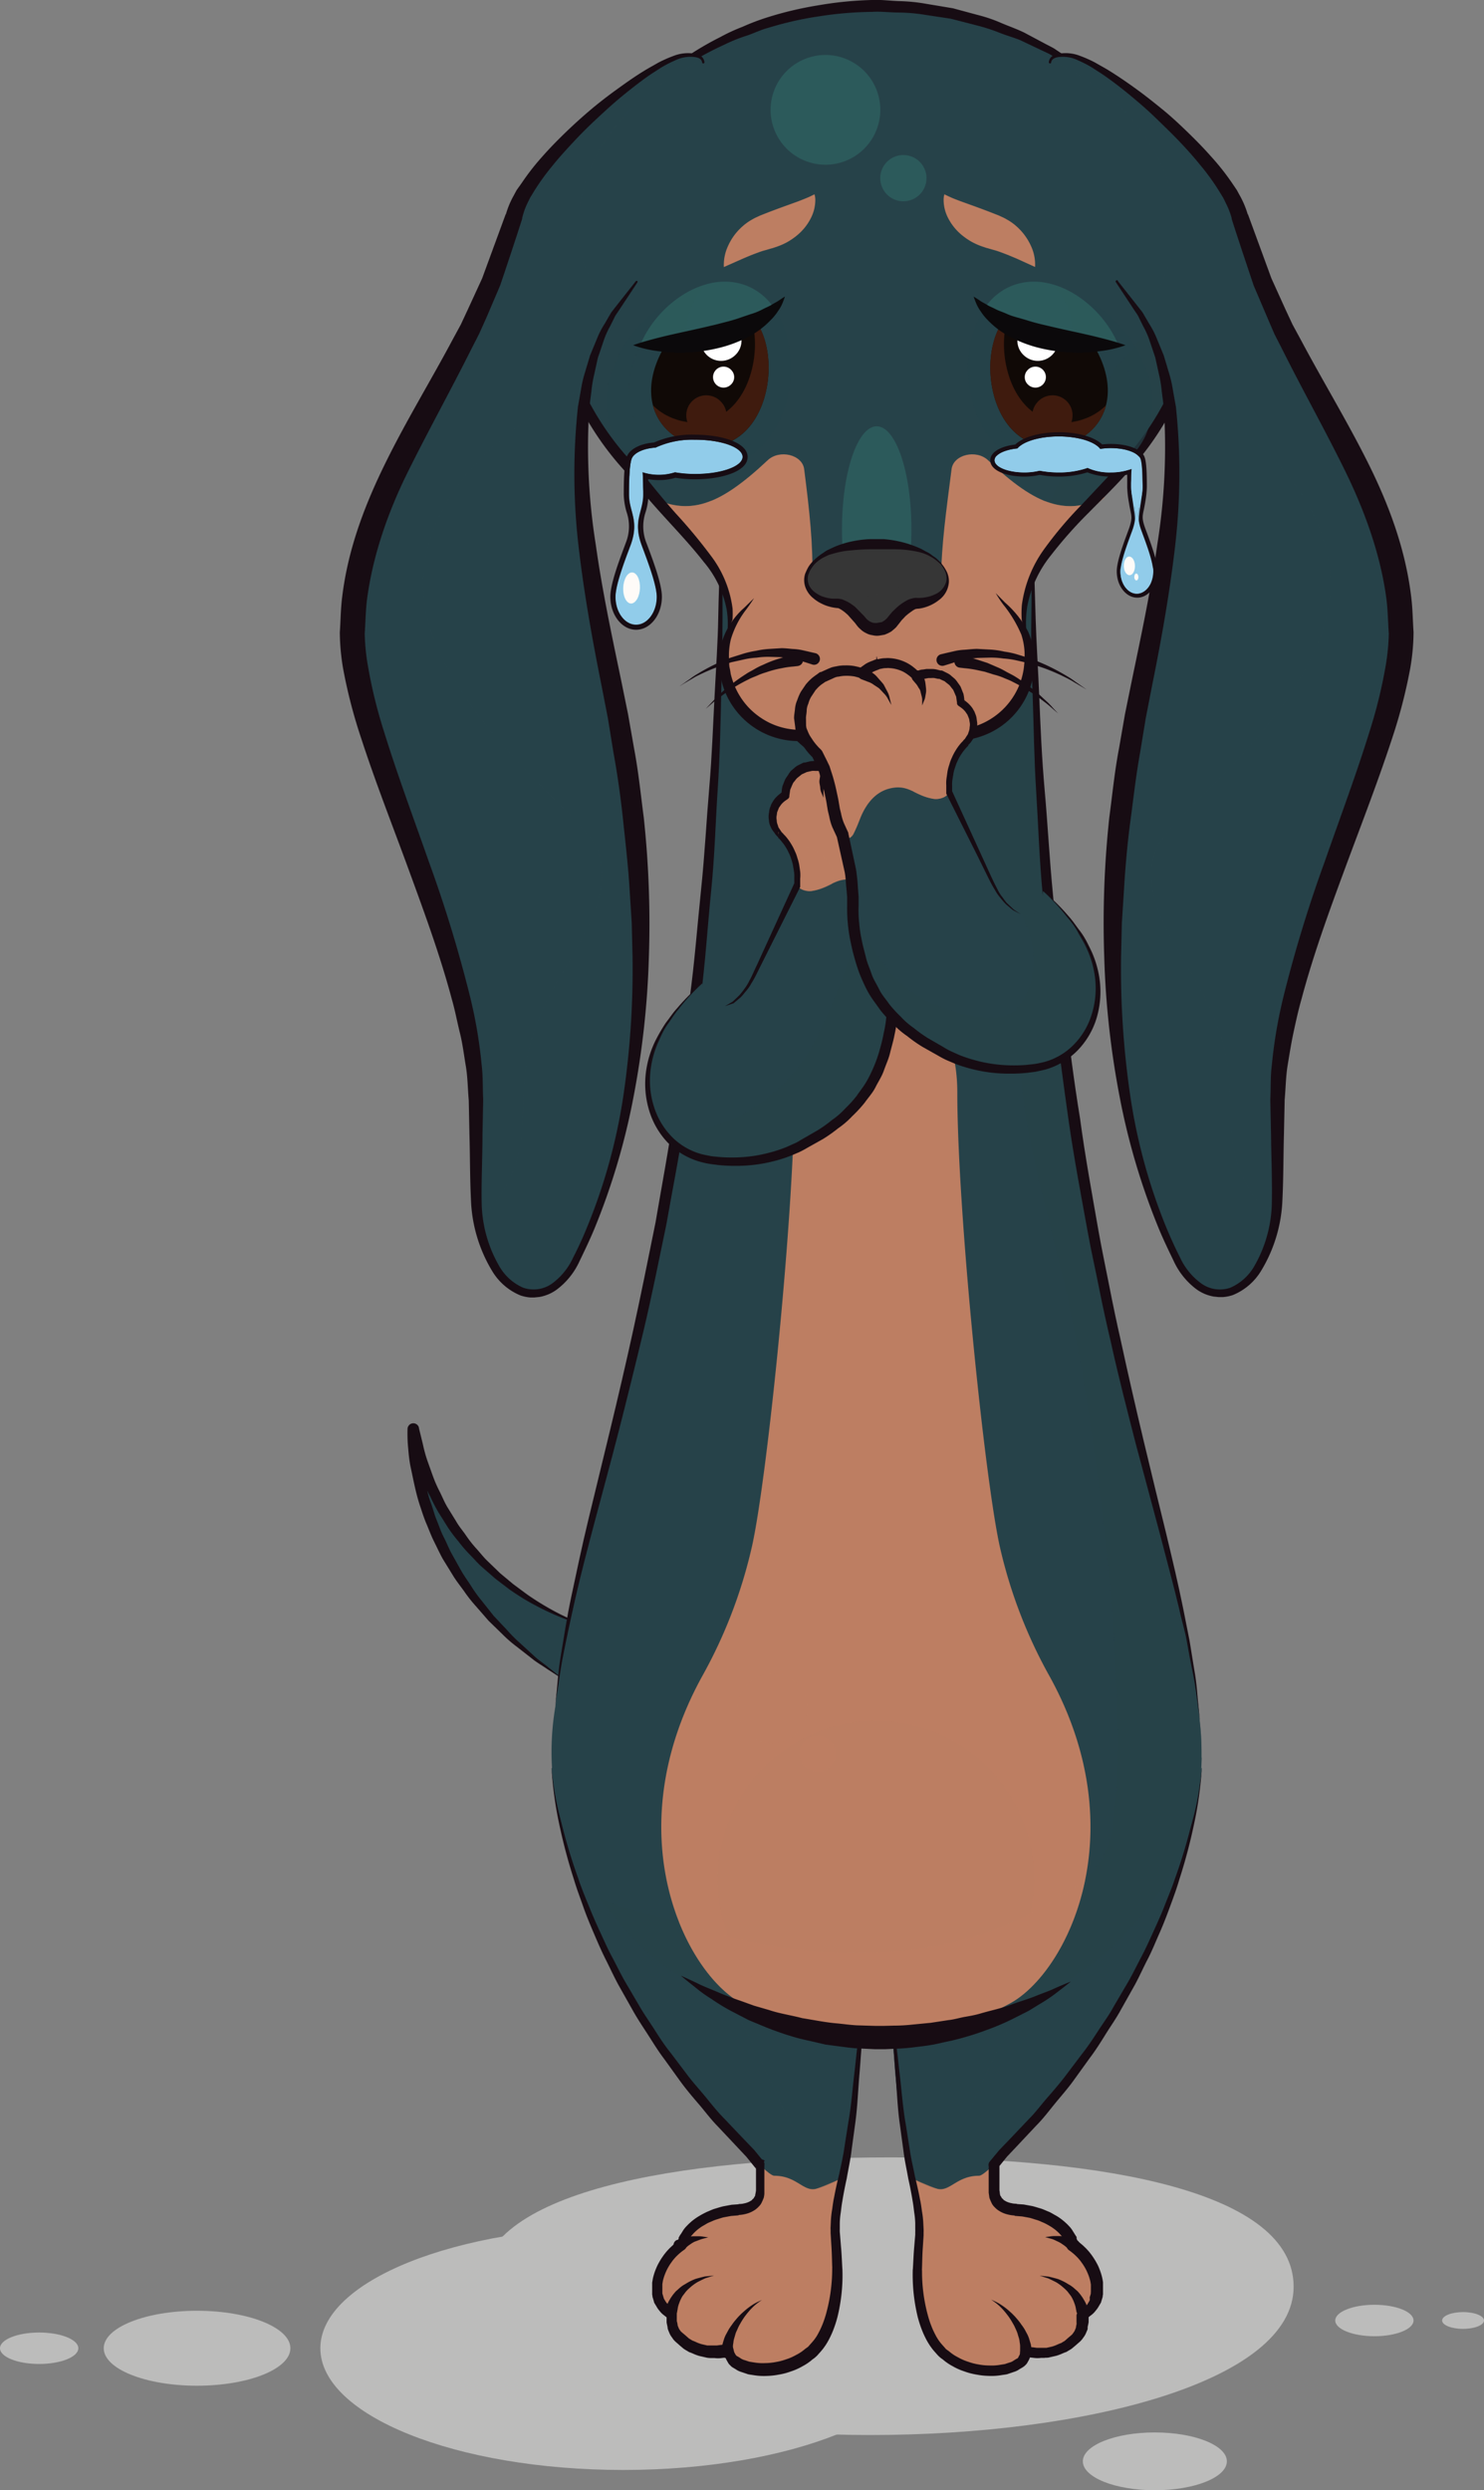 <svg xmlns="http://www.w3.org/2000/svg" viewBox="0 0 292.72 491">
  <rect x="0" y="0" width="292.72" height="491" fill="#808080" stroke="none"/>
  <g style="isolation: isolate">
    <g id="a213bc0b-383a-4b01-9546-14ff3c78c04f" data-name="Ebene 2">
      <g id="a35f9552-0cde-455c-929b-ca2178f2f9a9" data-name="Ebene 1">
        <g>
          <g>
            <g style="mix-blend-mode: multiply">
              <path d="M182.66,463c0,13.24-26.74,24-59.73,24s-59.74-10.73-59.74-24,26.75-24,59.74-24S182.66,449.76,182.66,463Z" style="fill: #bcbcbb"/>
            </g>
            <g style="mix-blend-mode: multiply">
              <path d="M57.28,463c0,4.08-8.24,7.39-18.41,7.39S20.46,467.09,20.46,463s8.24-7.39,18.41-7.39S57.28,458.93,57.28,463Z" style="fill: #bcbcbb"/>
            </g>
            <g style="mix-blend-mode: multiply">
              <path d="M242,485.3c0,3.15-6.36,5.7-14.21,5.7s-14.2-2.55-14.2-5.7,6.36-5.7,14.2-5.7S242,482.15,242,485.3Z" style="fill: #bcbcbb"/>
            </g>
            <g style="mix-blend-mode: multiply">
              <path d="M15.45,463c0,1.71-3.46,3.1-7.73,3.1S0,464.72,0,463s3.46-3.1,7.72-3.1S15.45,461.29,15.45,463Z" style="fill: #bcbcbb"/>
            </g>
            <g style="mix-blend-mode: multiply">
              <path d="M278.82,457.53c0,1.71-3.45,3.1-7.72,3.1s-7.72-1.39-7.72-3.1,3.45-3.1,7.72-3.1S278.82,455.81,278.82,457.53Z" style="fill: #bcbcbb"/>
            </g>
            <g style="mix-blend-mode: multiply">
              <path d="M292.72,457.53c0,.91-1.85,1.65-4.13,1.65s-4.13-.74-4.13-1.65,1.85-1.66,4.13-1.66S292.72,456.61,292.72,457.53Z" style="fill: #bcbcbb"/>
            </g>
            <g style="mix-blend-mode: multiply">
              <path d="M255.17,450.86c0,18.63-40.9,29.25-83.45,29.25s-77-10.62-77-29.25,38.42-25.49,81-25.49S255.17,432.22,255.17,450.86Z" style="fill: #bcbcbb"/>
            </g>
          </g>
          <g>
            <g>
              <path d="M108.79,348.58s1.78,38.74,39.11,75.88c2.28,2.28,2.9,5.52,10.4,7.67,4.63,1.32,8.08-2.81,8.08-2.81s3.76-16.13,3.76-41.72Z" style="fill: #264249"/>
              <g style="opacity: 0.5;mix-blend-mode: multiply">
                <path d="M141,390c5.55,8.52,9.22,16.34,13.28,25.4,2,4.5,6.7,10.48,6.7,16.11,0,.19,5.38-2.23,5.38-2.23S169.22,417,170,397A66.63,66.63,0,0,1,141,390Z" style="fill: #264249"/>
              </g>
            </g>
            <g>
              <g>
                <path d="M154.48,438.84s-2,7.7-7.31,9.51c-5.09,1.73-12.94-.05-12.94-5,0-4.39,6.36-7.68,11.61-7.68Z" style="fill: #bd7e62"/>
                <g style="opacity: 0.5;mix-blend-mode: multiply">
                  <path d="M139.55,441.08a3.47,3.47,0,0,0-4.8.15,4.73,4.73,0,0,0-.52,2.11c0,3.75,4.47,5.68,8.86,5.65C140.49,446.87,140.07,441.49,139.55,441.08Z" style="fill: #bd7e62"/>
                </g>
                <path d="M152.38,441.45s-.13,9.73-5.92,13.44c-5.55,3.55-14,4.12-16.65-1.33-2-4.12,2.41-12.28,8.84-12.28l8-2Z" style="fill: #bd7e62"/>
                <g style="opacity: 0.5;mix-blend-mode: multiply">
                  <path d="M134.47,451.54c-2.17,0-4.75-1.56-4.09-4.44-1.12,2.26-1.42,4.72-.57,6.46,2.68,5.45,11.11,4.88,16.65,1.33,4.21-2.7,5.42-8.57,5.77-11.58C149.8,449.34,142.68,451.54,134.47,451.54Z" style="fill: #bd7e62"/>
                </g>
                <path d="M155,445.53s1,10.22-4.63,14.78c-5.39,4.37-12.41,5-16.79.34-2.53-2.7-1.83-10.73,7-12Z" style="fill: #bd7e62"/>
                <g style="opacity: 0.5;mix-blend-mode: multiply">
                  <path d="M146.72,456c-2.38,3.05-3.34,3.72-7.25,3.72-2.85,0-4.56-2.24-5.26-5a4.45,4.45,0,0,1,.26-3.21c-2.83,2.95-2.61,7.27-.89,9.11,4.38,4.67,11.4,4,16.79-.34C154.1,457.29,148.18,454.14,146.72,456Z" style="fill: #bd7e62"/>
                </g>
                <path d="M165.1,443.77c.1,1.29.17,2.56.17,3.82a19.59,19.59,0,0,1-.38,4c-.23,1-1.61,1.66-3.57,1.81-7,.59-21.19-4.65-15.67-17.77,0,0,4.15,0,4.15-3.75,0-2.59,0-5.13,0-5.13s2.17,2.24,2.93,2.24c4.27,0,5.64,3,8,2.62,1.52-.22,5.68-2.29,5.68-2.29-.62,2.53-1.72,8.1-1.56,10.67.05.83.12,1.68.17,2.51C165,442.94,165.06,443.35,165.1,443.77Z" style="fill: #bd7e62"/>
                <path d="M165.27,447.6s.42,11.38-4.93,16.28-13.68,4.21-15.93,1.44.84-9.55,5.66-11.94Z" style="fill: #bd7e62"/>
                <g style="opacity: 0.5;mix-blend-mode: multiply">
                  <path d="M165.27,447.59s.41,11.4-4.93,16.3-13.67,4.2-15.92,1.43c-1.63-2-.38-6.29,2.35-9.36-.72,2.08-.6,4.73,1.82,5.68,7,2.77,11.3-3.67,12.49-7.37q.13-.42.24-.87c1.54-6.1.39-17.63-.32-21.85,1.22-.39,5.38-2.23,5.38-2.23-.62,2.53-1.72,8.1-1.56,10.67,0,.83.1,1.68.17,2.51,0,.44.07.85.11,1.27.08,1.28.15,2.56.15,3.8Z" style="fill: #bd7e62"/>
                </g>
                <g style="opacity: 0.4;mix-blend-mode: screen">
                  <path d="M142.72,447.82a2.56,2.56,0,1,0-2.12-2.93A2.57,2.57,0,0,0,142.72,447.82Z" style="fill: #bd7e62"/>
                  <path d="M146.43,450.19a1.48,1.48,0,1,0-1.23-1.7A1.49,1.49,0,0,0,146.43,450.19Z" style="fill: #bd7e62"/>
                </g>
                <path d="M133.71,441.61l.86-.28a8,8,0,0,1,1-.24,6.52,6.52,0,0,1,1.15-.17l1.12,0a6.39,6.39,0,0,1,.95.09l.91.11-.88.25a6.4,6.4,0,0,0-.86.27L137,442a5.53,5.53,0,0,0-.83.5,6.7,6.7,0,0,0-.68.51l-.69.59a1.18,1.18,0,0,1-1.54-1.8A1.09,1.09,0,0,1,133.71,441.61Z" style="fill: #170c13"/>
              </g>
              <path d="M131.29,455.19s.07-.17.18-.47a7.45,7.45,0,0,1,.63-1.3,9.37,9.37,0,0,1,1.25-1.68l.85-.75a6.42,6.42,0,0,1,1-.66,10.81,10.81,0,0,1,2-1c.67-.2,1.3-.35,1.83-.48l1.82-.19-1.72.54c-.49.23-1.05.49-1.62.8a9.53,9.53,0,0,0-1.61,1.23,5.21,5.21,0,0,0-.69.72l-.58.76a7.33,7.33,0,0,0-.68,1.46,4.59,4.59,0,0,0-.29,1.13c-.06.31-.09.49-.09.49a1.17,1.17,0,1,1-2.3-.41A1.42,1.42,0,0,1,131.29,455.19Z" style="fill: #170c13"/>
              <path d="M142.31,463.61s0-.2.07-.55c0-.18.05-.39.09-.63a8.76,8.76,0,0,1,.26-.95,5.91,5.91,0,0,1,.4-1.06l.54-1a8.34,8.34,0,0,1,.67-1,9.08,9.08,0,0,1,.76-1,13.43,13.43,0,0,1,1.71-1.74,12.34,12.34,0,0,1,1.69-1.28,9.54,9.54,0,0,1,1.3-.69l.5-.25-.45.33a10.82,10.82,0,0,0-1.14.9,13.59,13.59,0,0,0-1.37,1.49,13,13,0,0,0-1.29,1.91,8.16,8.16,0,0,0-.52,1c-.14.35-.33.68-.43,1l-.29,1a3.34,3.34,0,0,0-.15.81,5,5,0,0,0-.09.66c0,.24,0,.46,0,.63,0,.36,0,.56,0,.56v0a1.16,1.16,0,0,1-2.32.12A1.47,1.47,0,0,1,142.31,463.61Z" style="fill: #170c13"/>
            </g>
          </g>
          <path d="M108.79,348.58c.17,1.86.47,3.71.82,5.55s.74,3.67,1.19,5.48a105.22,105.22,0,0,0,3.25,10.73c.58,1.78,1.3,3.5,2,5.23s1.43,3.45,2.22,5.14,1.52,3.41,2.41,5.05,1.68,3.33,2.61,4.94l2.83,4.82c.93,1.62,2,3.12,3,4.69s2,3.12,3.19,4.58l3.37,4.46c1.13,1.48,2.39,2.85,3.57,4.29s2.33,2.91,3.65,4.22l3.85,4.05,2,2.08,1.78,2.17,0,0a1,1,0,0,1-.14,1.47,1.07,1.07,0,0,1-1.41-.06h0l1.79-.75,0,2.85,0,1.43v1.05l0,.18,0,.35a6.64,6.64,0,0,1-.11.72,10.27,10.27,0,0,1-.43,1,2.55,2.55,0,0,1-.59.79,3.65,3.65,0,0,1-.7.61,5.49,5.49,0,0,1-1.59.75,7.51,7.51,0,0,1-.82.19,7,7,0,0,1-.88.09l1-.63,0,0-1,.7-1.46.12-1.46.27c-.48.12-.95.29-1.42.43s-.91.37-1.37.55-.85.48-1.29.7a9.73,9.73,0,0,0-1.16.83,9.17,9.17,0,0,0-1,1,2.2,2.2,0,0,0-.38.54l-.36.55.12-.5-.29.75h0l.17-.26-.19.53a2.91,2.91,0,0,0-.1.28s0,.13,0,0l0,.09,0,.17a1.16,1.16,0,0,1-.46.71l0,0a10.43,10.43,0,0,0-1.42,1.16,8.89,8.89,0,0,0-1.19,1.41,10.17,10.17,0,0,0-1.57,3.33c-.09.29-.11.59-.17.88l0,.22v.15h0c0-.07,0,.15,0-.15V452h0c0-.3,0-.08,0-.15h0v.06l0,.13h0c0,.16-.05-.21,0-.18V452l0,.06,0,.13.07.24.15.5.07.24,0,.07h0c-.05-.11.1.23-.11-.23h0v0l.07.11.26.44a2.88,2.88,0,0,0,.52.7c.05.07.23.28.17.22l.4.32c.22.17.64.52.7.55a.82.82,0,0,1,.55.82l0,.23v.44l0,.58v.18s0,.11,0-.08h0v.08c0-.08,0,.14.05.2l.11.56,0,.14v0l0-.08,0,.07s.06.19,0,0l.05.13.22.54c-.08-.17.15.25,0,0l.16.24.34.47-.22-.22.06,0,.08.09.92.78.45.4.18.16.29.17.58.35,0,0h0l-.14-.07h0l.08,0,.16.07.31.13a7.79,7.79,0,0,0,1.22.47l1.1.25.57,0,.67,0,.67,0,.58-.08,1.17-.13,1.28,1a1,1,0,0,0-.1-.42l-1.88-.13h0l0,0a1,1,0,0,1,.68-.46l.24,0a1.11,1.11,0,0,1,1.24.75l.05.16a5.7,5.7,0,0,0,.18.69l.28.5.07.13h0s-.3-.4-.15-.21v0l0,0,.05.05.2.21.1.1.05,0,0,0,0,0h0l-.18-.14.24.15.49.3a2.5,2.5,0,0,0,.93.44l.87.29,1,.16a9.8,9.8,0,0,0,2.1.12,11.63,11.63,0,0,0,2.12-.21,11.36,11.36,0,0,0,2.06-.54,10.11,10.11,0,0,0,1.94-.85,8.44,8.44,0,0,0,1.75-1.16c.24-.2.66-.43.76-.61l.76-.86a8.39,8.39,0,0,0,1.16-1.72,16.11,16.11,0,0,0,.91-2,19.6,19.6,0,0,0,.66-2.06,33.13,33.13,0,0,0,1.13-8.77l1.27.76h0a.87.87,0,0,1-1.18-.4,1.29,1.29,0,0,1-.08-.26h0v-.13c-.06-1.51-.07-3-.18-4.53l-.14-2.31,0-.58a4.08,4.08,0,0,1,0-.64l.05-1.15a19,19,0,0,1,.26-2.34c.11-.79.21-1.59.38-2.33.28-1.53.61-3,1-4.55l0,.16h0l0-.15c.34-1.68.76-3.41,1-5.12l.81-5.15c.62-3.43.83-6.92,1.27-10.38l.28-2.61c.08-.87.23-1.73.25-2.6l.26-5.24.56-10.47L170,398.09l-.08,5.26c0,.87-.11,1.74-.16,2.62l-.2,2.61c-.32,3.49-.41,7-.92,10.48l-.71,5.22c-.22,1.76-.6,3.44-.9,5.19v-.15l0,.17q-.5,2.22-.87,4.47c-.14.75-.22,1.48-.31,2.22a16.07,16.07,0,0,0-.2,2.23l0,1.15a4.25,4.25,0,0,0,0,.51l.05.57.18,2.28c.15,1.53.19,3.11.29,4.67v-.13h0l-1.27-.66h0a.86.86,0,0,1,1.17.37.77.77,0,0,1,.1.38,34.48,34.48,0,0,1-1,9.37,24.06,24.06,0,0,1-.74,2.31,18.22,18.22,0,0,1-1,2.19,12,12,0,0,1-1.39,2.06l-.76.86a5.27,5.27,0,0,1-1,.85,10.26,10.26,0,0,1-2,1.37,11.79,11.79,0,0,1-2.24,1,12.84,12.84,0,0,1-2.36.63,14.23,14.23,0,0,1-2.43.27,12,12,0,0,1-2.46-.13c-.41-.07-.82-.11-1.23-.2l-1.31-.44a3.77,3.77,0,0,1-1.12-.54l-.49-.29-.24-.15-.21-.17h0l0,0,0,0-.1-.11-.2-.2-.05-.05,0,0v0l-.17-.22-.07-.13-.28-.49a5.31,5.31,0,0,1-.47-1.5l1.29.91-.28.05.71-.48h0a1.08,1.08,0,0,1-1.48.34,1.23,1.23,0,0,1-.41-.47,1.08,1.08,0,0,1-.09-.44l1.28,1-1.52.18a5.37,5.37,0,0,1-1.43,0l-.68,0c-.27,0-.34,0-.78-.06l-1.53-.35a9.8,9.8,0,0,1-1.3-.49l-.31-.13-.16-.07-.07,0-.22-.11-.58-.34-.29-.18a2.42,2.42,0,0,1-.34-.26l-.57-.48-1.13-1,.08.09.05,0-.22-.22-.33-.47-.17-.24a3.16,3.16,0,0,1-.27-.48l-.23-.54-.05-.13-.09-.24,0-.06-.05-.18,0-.15-.12-.56-.07-.37,0-.39,0-.57v-.39l0-.33.52,1.05a11,11,0,0,1-.93-.7l-.41-.32a4.41,4.41,0,0,1-.51-.55,5.46,5.46,0,0,1-.7-1l-.27-.44-.07-.11v0l-.12-.25h0l0-.06-.07-.25-.15-.49-.08-.25,0-.12,0-.06-.06-.24,0-.13v-.07l0-.21v-1.69l0-.29c.08-.38.11-.77.22-1.14a12.25,12.25,0,0,1,.78-2.15,13.56,13.56,0,0,1,1.15-1.94,11.5,11.5,0,0,1,1.48-1.72,13,13,0,0,1,1.78-1.43l-.5.74.1-.42c0-.11.09-.27.13-.4l.32-.83.17-.25h0l-.28.75a.08.08,0,0,1-.11,0,.08.08,0,0,1,0-.11h0l.27-.42.5-.8a4.63,4.63,0,0,1,.54-.75,12.66,12.66,0,0,1,1.29-1.25,11.89,11.89,0,0,1,1.43-1,17,17,0,0,1,1.52-.81c.53-.21,1-.46,1.58-.63s1.08-.34,1.64-.47l1.67-.31,1.72-.12-1,.69,0-.1a1,1,0,0,1,.92-.63h.06a4,4,0,0,0,.54-.06c.19-.05.38-.07.56-.13a3.27,3.27,0,0,0,1-.45c.18-.06.24-.22.36-.32a.67.67,0,0,0,.27-.33,1.74,1.74,0,0,1,.2-.3c0-.2.08-.46.11-.68l.06-.36,0-.17v0h0c0,.32,0,.09,0,.16h0v-2.26l0-2.84v0a1.06,1.06,0,0,1,1-1.05,1,1,0,0,1,.74.31h0L149,427.45l-1.77-2.19-1.88-2-3.88-4.12c-1.32-1.35-2.44-2.88-3.67-4.31s-2.45-2.87-3.56-4.39l-3.31-4.59c-1.14-1.5-2.12-3.12-3.14-4.7s-2.08-3.15-3-4.81L122,391.39c-.9-1.65-1.68-3.37-2.53-5.05s-1.59-3.41-2.33-5.14-1.47-3.47-2.09-5.25-1.3-3.53-1.83-5.34a107.81,107.81,0,0,1-2.9-10.89A73.72,73.72,0,0,1,108.79,348.58Z" style="fill: #170c13"/>
          <g>
            <g>
              <path d="M237.06,348.58s-1.77,38.74-39.1,75.88c-2.29,2.28-2.9,5.52-10.4,7.67-4.63,1.32-8.09-2.81-8.09-2.81s-3.76-16.13-3.76-41.72Z" style="fill: #264249"/>
              <g style="opacity: 0.5;mix-blend-mode: multiply">
                <path d="M204.83,390c-5.55,8.52-9.22,16.34-13.28,25.4-2,4.5-6.7,10.48-6.7,16.11,0,.19-5.38-2.23-5.38-2.23S176.64,417,175.9,397A66.63,66.63,0,0,0,204.83,390Z" style="fill: #264249"/>
              </g>
            </g>
            <g>
              <g>
                <path d="M191.37,438.84s2,7.7,7.31,9.51c5.09,1.73,12.94-.05,12.94-5,0-4.39-6.35-7.68-11.61-7.68Z" style="fill: #bd7e62"/>
                <g style="opacity: 0.5;mix-blend-mode: multiply">
                  <path d="M206.3,441.08a3.48,3.48,0,0,1,4.81.15,4.86,4.86,0,0,1,.51,2.11c0,3.75-4.47,5.68-8.86,5.65C205.37,446.87,205.78,441.49,206.3,441.08Z" style="fill: #bd7e62"/>
                </g>
                <path d="M193.48,441.45s.13,9.73,5.91,13.44c5.55,3.55,14,4.12,16.65-1.33,2-4.12-2.41-12.28-8.84-12.28l-8-2Z" style="fill: #bd7e62"/>
                <g style="opacity: 0.5;mix-blend-mode: multiply">
                  <path d="M211.38,451.54c2.17,0,4.75-1.56,4.1-4.44,1.11,2.26,1.41,4.72.56,6.46-2.68,5.45-11.1,4.88-16.65,1.33-4.21-2.7-5.42-8.57-5.77-11.58C196.06,449.34,203.17,451.54,211.38,451.54Z" style="fill: #bd7e62"/>
                </g>
                <path d="M190.85,445.53s-1,10.22,4.63,14.78c5.39,4.37,12.41,5,16.79.34,2.53-2.7,1.83-10.73-7-12Z" style="fill: #bd7e62"/>
                <g style="opacity: 0.5;mix-blend-mode: multiply">
                  <path d="M199.13,456c2.38,3.05,3.34,3.72,7.25,3.72,2.85,0,4.57-2.24,5.26-5a4.45,4.45,0,0,0-.26-3.21c2.83,2.95,2.62,7.27.89,9.11-4.38,4.67-11.4,4-16.79-.34C191.75,457.29,197.67,454.14,199.13,456Z" style="fill: #bd7e62"/>
                </g>
                <path d="M180.76,443.77c-.11,1.29-.18,2.56-.18,3.82a19.59,19.59,0,0,0,.38,4c.23,1,1.61,1.66,3.57,1.81,7,.59,21.19-4.65,15.67-17.77,0,0-4.15,0-4.15-3.75,0-2.59,0-5.13,0-5.13s-2.17,2.24-2.93,2.24c-4.27,0-5.64,3-8,2.62-1.52-.22-5.68-2.29-5.68-2.29.62,2.53,1.72,8.1,1.56,10.67-.05.83-.12,1.68-.17,2.51C180.83,442.94,180.79,443.35,180.76,443.77Z" style="fill: #bd7e62"/>
                <path d="M180.58,447.6s-.41,11.38,4.93,16.28,13.68,4.21,15.93,1.44-.84-9.55-5.65-11.94Z" style="fill: #bd7e62"/>
                <g style="opacity: 0.5;mix-blend-mode: multiply">
                  <path d="M180.58,447.59s-.41,11.4,4.93,16.3,13.67,4.2,15.92,1.43c1.63-2,.38-6.29-2.35-9.36.73,2.08.61,4.73-1.82,5.68-7,2.77-11.29-3.67-12.49-7.37q-.14-.42-.24-.87c-1.54-6.1-.39-17.63.32-21.85-1.22-.39-5.38-2.23-5.38-2.23.62,2.53,1.72,8.1,1.56,10.67,0,.83-.1,1.68-.17,2.51,0,.44-.07.85-.1,1.27-.09,1.28-.16,2.56-.16,3.8Z" style="fill: #bd7e62"/>
                </g>
                <g style="opacity: 0.4;mix-blend-mode: screen">
                  <path d="M203.13,447.82a2.56,2.56,0,1,1,2.12-2.93A2.55,2.55,0,0,1,203.13,447.82Z" style="fill: #bd7e62"/>
                  <path d="M199.43,450.19a1.48,1.48,0,1,1,1.22-1.7A1.48,1.48,0,0,1,199.43,450.19Z" style="fill: #bd7e62"/>
                </g>
                <path d="M211,443.64l-.69-.59a5.74,5.74,0,0,0-.68-.51,5.41,5.41,0,0,0-.82-.5l-.93-.44a6,6,0,0,0-.86-.27l-.87-.25.9-.11a6.53,6.53,0,0,1,1-.09l1.12,0a6.38,6.38,0,0,1,1.15.17,8,8,0,0,1,1,.24l.86.28a1.18,1.18,0,1,1-.71,2.26A1.5,1.5,0,0,1,211,443.64Z" style="fill: #170c13"/>
              </g>
              <path d="M212.33,455.82s0-.18-.09-.49a4.59,4.59,0,0,0-.29-1.13,7.33,7.33,0,0,0-.68-1.46l-.58-.76a4.68,4.68,0,0,0-.69-.72,9.88,9.88,0,0,0-1.6-1.23c-.58-.31-1.14-.57-1.63-.8l-1.71-.54,1.81.19c.53.13,1.16.28,1.83.48a10.81,10.81,0,0,1,2,1,6.42,6.42,0,0,1,1,.66l.86.75a9.29,9.29,0,0,1,1.24,1.68,7.45,7.45,0,0,1,.63,1.3c.12.3.18.47.18.47a1.16,1.16,0,1,1-2.16.86A1.55,1.55,0,0,1,212.33,455.82Z" style="fill: #170c13"/>
              <path d="M201.22,463.68s0-.2,0-.56c0-.17,0-.39,0-.63a5,5,0,0,0-.09-.66,3.83,3.83,0,0,0-.14-.81c-.1-.31-.2-.63-.3-1a9.69,9.69,0,0,0-.43-1,7,7,0,0,0-.52-1,13,13,0,0,0-1.29-1.91,12.67,12.67,0,0,0-1.37-1.49,9.88,9.88,0,0,0-1.14-.9l-.45-.33.5.25a10.18,10.18,0,0,1,1.31.69A12.93,12.93,0,0,1,199,455.6a13.43,13.43,0,0,1,1.71,1.74,9.08,9.08,0,0,1,.76,1,9.76,9.76,0,0,1,.68,1l.53,1a5.91,5.91,0,0,1,.4,1.06c.1.34.22.69.27.95s.06.45.08.63c0,.35.07.55.07.55a1.18,1.18,0,0,1-1,1.31,1.16,1.16,0,0,1-1.3-1,1.41,1.41,0,0,1,0-.2Z" style="fill: #170c13"/>
            </g>
          </g>
          <path d="M237.06,348.58a73.72,73.72,0,0,1-1.55,11.14,105.23,105.23,0,0,1-2.9,10.89c-.52,1.81-1.18,3.57-1.83,5.34s-1.32,3.52-2.09,5.25-1.46,3.47-2.33,5.14-1.63,3.4-2.53,5.05l-2.77,4.93c-.9,1.66-2,3.2-3,4.81s-2,3.2-3.14,4.7l-3.31,4.59c-1.11,1.52-2.37,2.93-3.56,4.39s-2.35,3-3.67,4.31l-3.87,4.12-1.89,2-1.77,2.19L195.35,426h0a1.05,1.05,0,0,1,1.79.74v5.12h0c0-.07,0,.16,0-.16h0v0l0,.17.06.36c0,.22.06.48.11.68a1.82,1.82,0,0,1,.21.3.65.65,0,0,0,.26.33c.13.1.18.26.36.32a3.27,3.27,0,0,0,1,.45c.18.06.38.08.56.13a4.22,4.22,0,0,0,.54.06h.06a1,1,0,0,1,.92.63l0,.1-1-.69,1.72.12,1.68.31c.55.13,1.08.31,1.63.47s1.06.42,1.59.63,1,.55,1.52.81a11.7,11.7,0,0,1,2.71,2.26,4.63,4.63,0,0,1,.54.75l.5.8.27.42a.09.09,0,0,1-.15.09v0l-.29-.75h0l.18.25.31.83c0,.13.11.29.13.4l.1.42-.5-.74a12.39,12.39,0,0,1,1.78,1.43,11.5,11.5,0,0,1,1.48,1.72,14.63,14.63,0,0,1,1.16,1.94,13.08,13.08,0,0,1,.77,2.15,10.92,10.92,0,0,1,.22,1.14l0,.29,0,.13V452l0,.21v.07l0,.13-.06.24,0,.06,0,.12-.07.25-.15.49-.08.25,0,.06h0l-.12.25v0l-.07.11-.26.44a5.57,5.57,0,0,1-.71,1,3.74,3.74,0,0,1-.51.55l-.4.32c-.33.24-.42.36-.94.7l.53-1.05v.72l0,.57,0,.39-.07.37-.12.56,0,.15,0,.18,0,.06-.08.24-.06.13-.23.54a4.06,4.06,0,0,1-.26.48l-.17.24-.34.47-.22.22.05,0,.09-.09-1.14,1-.57.48a2.42,2.42,0,0,1-.34.26l-.29.18-.58.34-.21.11-.08,0-.16.07-.31.13a9.8,9.8,0,0,1-1.3.49l-1.53.35c-.44.06-.51,0-.78.06l-.67,0a5.44,5.44,0,0,1-1.44,0l-1.52-.18,1.28-1a1.07,1.07,0,0,1-1.51,1,1.11,1.11,0,0,1-.47-.41h0l.7.48-.28-.05,1.29-.91a5.31,5.31,0,0,1-.47,1.5l-.28.49-.07.13-.17.22v0l0,0-.05.05-.2.2-.1.11-.05,0,0,0h0l-.2.17-.25.15-.49.29a3.77,3.77,0,0,1-1.12.54l-1.3.44c-.42.09-.83.13-1.24.2a12,12,0,0,1-2.46.13,14.23,14.23,0,0,1-2.43-.27,13.06,13.06,0,0,1-2.36-.63,11.79,11.79,0,0,1-2.24-1,10.56,10.56,0,0,1-2-1.37,5.27,5.27,0,0,1-1-.85l-.76-.86a12.54,12.54,0,0,1-1.39-2.06,18.22,18.22,0,0,1-1-2.19,24.06,24.06,0,0,1-.74-2.31,35.28,35.28,0,0,1-1-9.37.87.87,0,0,1,1.28-.75h0l-1.27.66h0v.13c.1-1.56.15-3.14.29-4.67l.19-2.28,0-.57a4.25,4.25,0,0,0,0-.51l0-1.15a16.06,16.06,0,0,0-.21-2.23c-.09-.74-.17-1.47-.31-2.22-.24-1.5-.54-3-.87-4.47l0-.17,0,.15c-.31-1.75-.69-3.43-.91-5.19l-.71-5.22c-.51-3.48-.6-7-.92-10.48l-.2-2.61c-.05-.88-.17-1.75-.16-2.62l-.07-5.26-.12-10.49.57,10.47.25,5.24c0,.87.17,1.73.25,2.6l.29,2.61c.43,3.46.65,7,1.26,10.38l.81,5.15c.25,1.71.68,3.44,1,5.12l0,.15h0l0-.16c.37,1.51.71,3,1,4.55.17.74.27,1.54.38,2.33a17.27,17.27,0,0,1,.26,2.34l.06,1.15a6.25,6.25,0,0,1,0,.64l0,.58-.15,2.31c-.11,1.53-.12,3-.18,4.53v.13h0a.89.89,0,0,1-1,.75,1.12,1.12,0,0,1-.26-.08h0l1.28-.76a32.72,32.72,0,0,0,1.12,8.77,19.6,19.6,0,0,0,.66,2.06,16.11,16.11,0,0,0,.91,2,8.82,8.82,0,0,0,1.16,1.72l.76.86c.1.18.52.41.76.61a8.44,8.44,0,0,0,1.75,1.16,10.11,10.11,0,0,0,1.94.85,11.36,11.36,0,0,0,2.06.54,11.72,11.72,0,0,0,2.12.21,9.76,9.76,0,0,0,2.1-.12l1-.16.87-.29a2.5,2.5,0,0,0,.93-.44l.49-.3.24-.15-.18.14h0l0,0,0,0,.05,0,.1-.1.21-.21,0-.05,0,0v0c.15-.19-.19.25-.15.21h0l.07-.13.28-.5a5.7,5.7,0,0,0,.18-.69l0-.16a1.11,1.11,0,0,1,1.24-.75l.24,0a1,1,0,0,1,.68.46l0,0h0l-1.89.13a1,1,0,0,0-.1.42l1.28-1,1.17.13.58.08.67,0,.68,0,.56,0,1.11-.25a8.09,8.09,0,0,0,1.21-.47l.31-.13.16-.07.08,0h0c-.28.14-.07,0-.13.07h0l0,0,.58-.35.29-.17.18-.16.45-.4.92-.78.09-.09,0,0-.22.22.34-.47.17-.24c-.15.23.09-.19,0,0l.22-.54.06-.13c-.06.15,0,0,0,0l0-.07,0,.08v0l0-.14.11-.56c0-.06.06-.28,0-.2v-.08h0c0,.19,0,0,0,.08v-.18l0-.58c0-.06,0-.29,0-.2v-.47a.8.8,0,0,1,.54-.82c.06,0,.48-.38.7-.55l.41-.32c-.07.06.11-.15.17-.22a2.88,2.88,0,0,0,.51-.7l.26-.44L215,453l0,0h0c-.21.46-.06.12-.11.23h0l0-.07.07-.24.15-.5.07-.24,0-.13,0-.06v-.05s-.08.34,0,.18h0l0-.13v-.06h0c0,.07,0-.15,0,.15h0v-1.44c0,.3,0,.08,0,.15h0v0l0-.13,0-.22c-.06-.29-.08-.59-.17-.88a10.17,10.17,0,0,0-1.57-3.33,8.89,8.89,0,0,0-1.19-1.41,11,11,0,0,0-1.41-1.16l0,0a1.2,1.2,0,0,1-.46-.71l0-.17,0-.09c0,.11,0,0,0,0a2.91,2.91,0,0,0-.1-.28l-.19-.53.17.26h0l-.28-.75.11.5-.36-.55a2.2,2.2,0,0,0-.38-.54,9.17,9.17,0,0,0-1-1,9.73,9.73,0,0,0-1.16-.83,14.52,14.52,0,0,0-1.29-.7c-.46-.18-.89-.41-1.37-.55s-.94-.31-1.42-.43l-1.45-.27-1.47-.12-1-.7,0,0,1,.63a7.25,7.25,0,0,1-.88-.09,8.09,8.09,0,0,1-.82-.19,5.49,5.49,0,0,1-1.59-.75,3.65,3.65,0,0,1-.7-.61,2.55,2.55,0,0,1-.59-.79,10.27,10.27,0,0,1-.43-1c-.06-.26-.07-.48-.11-.72l-.05-.35,0-.18v-2.48l0-2.85,1.79.75h0a1,1,0,0,1-1.55-1.41l0,0,1.79-2.17,2-2.08,3.85-4.05c1.32-1.31,2.43-2.82,3.65-4.22s2.44-2.81,3.57-4.29l3.37-4.46c1.16-1.46,2.16-3,3.19-4.58s2.13-3.07,3-4.69l2.83-4.82c.93-1.61,1.74-3.3,2.61-4.94s1.64-3.35,2.41-5.05,1.55-3.4,2.22-5.14,1.42-3.45,2-5.23a105.22,105.22,0,0,0,3.25-10.73c.45-1.81.84-3.64,1.19-5.48A55,55,0,0,0,237.06,348.58Z" style="fill: #170c13"/>
          <path d="M115.85,320.6A50.55,50.55,0,0,1,81.5,281.82s-1.59,29,29.63,49.36Z" style="fill: #264249"/>
          <path d="M115.85,320.6a40.33,40.33,0,0,1-6.45-2.23,56.43,56.43,0,0,1-6.09-3.13c-1-.62-1.93-1.23-2.87-1.89l-2.74-2.09L95.11,309c-.87-.75-1.61-1.65-2.42-2.46a25.58,25.58,0,0,1-2.26-2.62,29.54,29.54,0,0,1-2.09-2.77l-1.84-2.94a34.34,34.34,0,0,1-1.6-3.07A26.35,26.35,0,0,1,83.45,292l-1.21-3.25a27.46,27.46,0,0,1-1-3.32L80.38,282l2.26-.16a33.62,33.62,0,0,0,.15,3.58c.07,1.22.27,2.43.43,3.64s.39,2.41.72,3.59.55,2.39,1,3.55.71,2.35,1.18,3.48.84,2.31,1.41,3.4,1,2.23,1.6,3.32l1.8,3.22c.6,1.08,1.34,2.06,2,3.1a27.53,27.53,0,0,0,2.17,3l2.3,2.9,2.55,2.7a28.39,28.39,0,0,0,2.62,2.64l2.75,2.52c.9.86,2,1.55,2.92,2.33l2.94,2.33-3.16-2c-1-.71-2.13-1.33-3.1-2.13l-3-2.34a25.84,25.84,0,0,1-2.85-2.48l-2.71-2.64-2.49-2.86a28.21,28.21,0,0,1-2.36-3c-.72-1-1.53-2-2.19-3.1l-2-3.25c-.61-1.12-1.14-2.27-1.71-3.41s-1-2.33-1.5-3.5-.88-2.39-1.28-3.59-.72-2.45-1-3.68-.53-2.49-.8-3.74-.41-2.52-.51-3.8a29.44,29.44,0,0,1-.13-3.9,1.14,1.14,0,0,1,2.24-.25l0,.09.79,3.23A27.23,27.23,0,0,0,84.3,288l1.12,3.13a25.93,25.93,0,0,0,1.35,3.05c.5,1,.89,2,1.49,3L90,300c.56,1,1.29,1.81,1.91,2.73A23.83,23.83,0,0,0,94,305.38c.75.82,1.42,1.72,2.24,2.48l2.41,2.33,2.58,2.15,2.7,2a54.36,54.36,0,0,0,5.76,3.52A52,52,0,0,0,115.85,320.6Z" style="fill: #170c13"/>
          <path d="M237,346.39c0-.3,0-.59,0-.9a53.06,53.06,0,0,0-.36-6.2c-3.41-41.07-33.11-93.29-33.11-239.54H162.52l-20.1-1.7c0,143.61-28.7,194.06-32.87,238.4a54.06,54.06,0,0,0-.76,9c0,33,32.27,56.27,64.14,56.27,31.46,0,63.35-22.67,64.1-55l0,.06C237.05,346.66,237,346.52,237,346.39Z" style="fill: #264249"/>
          <path d="M237,346.73h0l0,.05c0-.13,0-.27,0-.4s0-.3,0-.45,0-.29,0-.45a53.06,53.06,0,0,0-.36-6.2c-.07-.87-.17-1.79-.26-2.71-4.3-39.47-31.17-90.63-32.77-224.29q-.37-6.21-.67-12.54h-2.5c-1.62,1.27-59.31-2.64-58.42,1.61C151.2,145,195.33,144,201.47,213.5c1.15,13,6.14,29.26,9,42,6.72,30,14,95.23,7.56,109.34-13.54,29.73-88.66,15.48-100.15,9.2a111.54,111.54,0,0,0,7.9,9.15l.33.32c.5.46,1,.91,1.51,1.35l.51.44c.49.42,1,.83,1.5,1.24l.57.45,1.54,1.18.56.39q.81.6,1.65,1.17l.07,0c1.25.85,2.55,1.65,3.86,2.42l.46.27c.49.28,1,.54,1.49.81l1,.52c.46.24.93.46,1.4.69l1.12.55,1.35.61,1.23.53,1.32.54c.44.18.89.35,1.33.51l1.27.47c.52.19,1,.36,1.58.53l1.05.35c.87.27,1.74.52,2.62.76l.9.22c.61.16,1.23.31,1.84.45.36.09.73.16,1.09.24l1.68.33,1.15.2,1.66.26c.38.05.76.11,1.14.15.57.08,1.15.14,1.72.2l1.08.1,1.89.13.92.05c.94,0,1.87.07,2.81.07a70.56,70.56,0,0,0,33.91-8.88q2.57-1.42,5-3.05t4.67-3.45a62.92,62.92,0,0,0,6.32-5.88,52.6,52.6,0,0,0,12.53-22.12A49.41,49.41,0,0,0,237,346.73Z" style="fill: #264249;opacity: 0.5;mix-blend-mode: multiply"/>
          <path d="M142.42,99.75s0,3.75.1,10.31c0,3.27,0,7.25,0,11.82s-.14,9.72-.27,15.34-.24,11.72-.67,18.15-.59,13.24-1.3,20.24-1.15,14.26-2.12,21.58q-.65,5.51-1.31,11.08c-.48,3.7-1.07,7.41-1.6,11.13-1.05,7.43-2.54,14.79-3.82,22.07-1.51,7.23-2.92,14.36-4.56,21.2s-3.27,13.44-4.87,19.68-3.22,12.11-4.66,17.54-2.74,10.41-3.76,14.85-1.83,8.33-2.47,11.55-.91,5.77-1.21,7.5-.4,2.66-.4,2.66.1-.93.28-2.67.33-4.33.88-7.57,1.12-7.18,2.08-11.65,2-9.52,3.33-15,2.77-11.38,4.28-17.63,3.06-12.86,4.56-19.71,2.94-14,4.39-21.17c1.23-7.26,2.65-14.6,3.66-22,.55-3.69,1.17-7.38,1.67-11.07s.93-7.38,1.39-11c1-7.3,1.53-14.53,2.26-21.5s1.07-13.76,1.62-20.17.75-12.48,1.05-18.09.64-10.74.72-15.31.25-8.54.35-11.82C142.29,103.5,142.42,99.75,142.42,99.75Z" style="fill: #170c13"/>
          <path d="M236.7,339.29s-.13-.94-.38-2.7-.51-4.36-1.22-7.6c-.31-1.62-.67-3.42-1-5.38s-1-4-1.48-6.29c-1.06-4.49-2.44-9.51-3.86-15L224,284.56c-1.61-6.32-3.36-13-4.88-19.93-.82-3.46-1.6-7-2.31-10.59s-1.54-7.21-2.21-10.89c-1.34-7.35-2.76-14.81-3.83-22.33s-2.05-15-2.93-22.47c-.48-3.71-.84-7.4-1.15-11s-.66-7.25-1-10.79c-.68-7.09-.89-14-1.3-20.48s-.48-12.67-.68-18.36-.37-10.9-.28-15.52,0-8.65.05-12c.06-6.64.09-10.43.09-10.43s.13,3.79.36,10.42c.1,3.32.22,7.34.36,12s.49,9.81.72,15.49.49,11.83,1.07,18.31.93,13.34,1.62,20.41c.34,3.53.69,7.12,1.05,10.75s.72,7.32,1.22,11c.92,7.39,1.84,14.9,3.07,22.37,1,7.5,2.38,14.95,3.66,22.28.65,3.67,1.43,7.29,2.13,10.87s1.44,7.11,2.23,10.57c3,13.87,6.18,26.75,8.89,37.8,1.33,5.53,2.53,10.6,3.44,15.14l1.26,6.36q.48,3,.88,5.44c.61,3.27.67,5.88.89,7.64Z" style="fill: #170c13"/>
          <path d="M207.09,330.62a95.54,95.54,0,0,1-9.92-25.87c-3-13.78-8.34-66-8.34-89.36,0-15.14-9.22-22.88-16.07-22.88s-16.06,7.74-16.06,22.88c0,23.37-5.3,75.58-8.34,89.36a95.88,95.88,0,0,1-9.92,25.87c-17,31-3.31,58.31,7.86,64.4a54.91,54.91,0,0,0,26.46,6.74h0A54.91,54.91,0,0,0,199.23,395C210.4,388.93,224.1,361.58,207.09,330.62Z" style="fill: #bd7e62"/>
          <circle cx="172.76" cy="370.52" r="31.23" style="fill: #bd7e62;opacity: 0.4;mix-blend-mode: screen"/>
          <g style="opacity: 0.5;mix-blend-mode: multiply">
            <path d="M133.93,378.91c3.15,8,7.95,13.7,12.37,16.11a54.91,54.91,0,0,0,26.46,6.74h0A54.91,54.91,0,0,0,199.23,395c5.83-3.18,12.35-12.17,14.82-24.44C182.72,394.63,143.72,382.35,133.93,378.91Z" style="fill: #bd7e62"/>
          </g>
          <g style="opacity: 0.55;mix-blend-mode: screen">
            <circle cx="152.37" cy="336.83" r="6.87" style="fill: #bd7e62"/>
            <path d="M164.85,345.74a3.57,3.57,0,1,1-3.57-3.56A3.57,3.57,0,0,1,164.85,345.74Z" style="fill: #bd7e62"/>
          </g>
          <g>
            <path d="M222,92c-12,13.38-25,21.93-18.12,38.66H142.08C149,113.88,136.2,105.33,124.21,92Z" style="fill: #264249"/>
            <ellipse cx="172.93" cy="56.82" rx="63.27" ry="55.69" style="fill: #264249"/>
            <ellipse cx="172.93" cy="104.33" rx="6.85" ry="20.28" style="fill: #2c5a5b"/>
            <path d="M231.5,35.81c-.24.76-.52,1.51-.83,2.24a24.9,24.9,0,0,1,.78,6.36c-.08,10.66-2.79,19.41-10.47,27-1.81,1.23-5.83,10.71-7.57,14.62a160.28,160.28,0,0,1-10.73,20c19.94-9.37,33.52-27.86,33.52-49.15A49.72,49.72,0,0,0,231.5,35.81Z" style="fill: #264249;opacity: 0.5;mix-blend-mode: multiply"/>
            <g>
              <path d="M128.28,98c9.82,10.4,19.87,17.92,13.8,32.65,0,0,7.37,13.87,13.95.61,5.56-11.23,4.72-22.2,2.59-38.77-.37-2.86-4.87-3.94-7.2-1.74C141.57,100,135.87,101.65,128.28,98Z" style="fill: #bd7e62"/>
              <g style="opacity: 0.5;mix-blend-mode: multiply">
                <path d="M159,122.3c-6.58,13.26-13.95-.61-13.95-.61,4.08-9.9.87-16.54-4.65-23-4.15,1.72-7.83,1.34-12.1-.74,9.82,10.4,19.87,17.92,13.8,32.65,0,0,7.37,13.87,13.95.61a38.9,38.9,0,0,0,3.3-9.68C159.21,121.79,159.1,122,159,122.3Z" style="fill: #bd7e62"/>
              </g>
              <path d="M218,98c-10.5,8.58-20.12,17.92-14,32.65,0,0-8,13.87-14.61.61-5.57-11.23-3.82-22.2-1.69-38.77.37-2.86,4.87-3.94,7.2-1.74C204.68,100,210.38,101.65,218,98Z" style="fill: #bd7e62"/>
            </g>
            <g style="opacity: 0.5;mix-blend-mode: multiply">
              <path d="M215.35,98.89c-3.45,1.68-7.22.65-9.23-.09-.16.65-6.69,2.79-7.13,14.37-.72,18.77.58,13.08,4.94,17.44C197.86,115.88,204.4,110.91,215.35,98.89Z" style="fill: #bd7e62"/>
            </g>
            <path d="M203.91,130.61a23.78,23.78,0,0,1-1.93-5.44,19.07,19.07,0,0,1-.42-5.85,24.28,24.28,0,0,1,4.3-10.91,76.27,76.27,0,0,1,7.49-8.88l7.83-8.33.84,1.88h0a1.13,1.13,0,0,1-.83-1.9,54,54,0,0,0,8.95-12.85c.6-1.16,1.12-2.36,1.61-3.58s.93-2.45,1.34-3.69.76-2.51,1-3.79.56-2.56.77-3.86.34-2.6.45-3.92.16-2.59.11-3.94a36.86,36.86,0,0,0-.19-4c-.06-1.31-.32-2.61-.47-3.92A50,50,0,0,0,232.91,40c-.39-1.27-.88-2.51-1.39-3.74s-1.09-2.43-1.63-3.66c.64,1.17,1.36,2.31,1.93,3.52a40,40,0,0,1,1.63,3.68,50.35,50.35,0,0,1,2.39,7.72c.24,1.33.56,2.64.67,4a37.31,37.31,0,0,1,.34,4c.1,1.32.06,2.74,0,4.07s-.15,2.71-.32,4.06-.36,2.7-.65,4-.6,2.65-1,4-.84,2.6-1.34,3.86-1,2.53-1.63,3.75a56.4,56.4,0,0,1-9.16,13.48l-.82-1.9h0a1.13,1.13,0,0,1,.87,1.86l0,0c-2.53,2.93-5.31,5.59-8,8.33a86.66,86.66,0,0,0-7.51,8.47,22.68,22.68,0,0,0-4.65,10,21.29,21.29,0,0,0-.26,2.77,18.83,18.83,0,0,0,.14,2.81A30,30,0,0,0,203.91,130.61Z" style="fill: #170c13"/>
            <path d="M115,34.48c-.5,1.24-1.07,2.46-1.48,3.73s-.87,2.52-1.24,3.8a48.54,48.54,0,0,0-1.52,7.81c-.19,1.32-.22,2.64-.33,4s-.09,2.65,0,4,.16,2.65.3,3.95.34,2.61.64,3.89a47.44,47.44,0,0,0,2.18,7.57c.42,1.24,1,2.44,1.49,3.64s1.13,2.37,1.78,3.51a55.67,55.67,0,0,0,9.52,12.49l.08.09,0,0c2.23,2.8,4.48,5.58,6.89,8.29a104.49,104.49,0,0,1,7,8.44,21.8,21.8,0,0,1,4.19,10.3,20.65,20.65,0,0,1-2.36,10.67,32.3,32.3,0,0,0,1.25-5.25,17.55,17.55,0,0,0-.06-5.27,20.52,20.52,0,0,0-4.52-9.35c-4.36-5.59-9.78-10.56-14.16-16.46l.1.11A57.76,57.76,0,0,1,115,81.3c-.65-1.2-1.25-2.43-1.8-3.68s-1.08-2.51-1.51-3.81a45,45,0,0,1-2-7.92c-.26-1.34-.37-2.7-.51-4S109,59.1,109,57.77s.09-2.71.15-4.07.24-2.7.52-4a49,49,0,0,1,2-7.83c.46-1.27.92-2.54,1.49-3.76S114.35,35.68,115,34.48Z" style="fill: #170c13"/>
            <path d="M222.94,22.7l-3.61-3.33A39.56,39.56,0,0,0,215,15.86a33.59,33.59,0,0,0-2.77-2l-3.25-2-1.72-1.06c-.6-.34-1.25-.61-1.89-.92l-4-1.9C200,7.4,198.48,7,197,6.4a35.55,35.55,0,0,0-4.62-1.46c-1.59-.42-3.21-.83-4.85-1.25l-5.08-.77a34.51,34.51,0,0,0-5.19-.45c-1.73,0-3.55-.25-5.21-.13a71.58,71.58,0,0,0-10.49.88,67,67,0,0,0-9.86,2.22c-1.6.4-3,1.14-4.56,1.64a31.68,31.68,0,0,0-4.3,1.75,58.24,58.24,0,0,0-7.49,4.07l-3.2,2c-1,.7-1.85,1.45-2.71,2.11a35.19,35.19,0,0,0-4.24,3.63l-3.5,3.44s1.15-1.37,3.18-3.75a34.91,34.91,0,0,1,4-4c.82-.73,1.65-1.56,2.6-2.34l3.15-2.25A60,60,0,0,1,142.1,7.3a35,35,0,0,1,4.33-2,45.41,45.41,0,0,1,4.66-1.79,70.07,70.07,0,0,1,10.18-2.44A72.63,72.63,0,0,1,171.93,0c1.9-.09,3.64.16,5.46.22a35.27,35.27,0,0,1,5.35.54l5.22.87,5,1.35a29.07,29.07,0,0,1,4.71,1.63c1.51.63,3,1.15,4.4,1.84l4,2.13c.64.35,1.29.65,1.88,1l1.72,1.15,3.2,2.18a34.89,34.89,0,0,1,2.68,2.25,38.48,38.48,0,0,1,4.13,3.85Z" style="fill: #170c13"/>
            <g>
              <path d="M211.68,94.8a16.12,16.12,0,0,0,5.43-1,15.2,15.2,0,0,0,8.9-8,17.2,17.2,0,0,0,.13-13c-3-8.49-10.69-14.89-17.78-14.89a11.62,11.62,0,0,0-3.9.66c-8.65,3.11-11,15.54-7.7,24.76C199.34,90.5,204.92,94.8,211.68,94.8Z" style="fill: #264249;opacity: 0.7;mix-blend-mode: multiply"/>
              <path d="M207.27,92.45a16.07,16.07,0,0,0,5.43-1,15.22,15.22,0,0,0,8.9-8,17.15,17.15,0,0,0,.13-13c-3-8.49-10.69-14.89-17.78-14.89a11.63,11.63,0,0,0-3.9.67c-8.65,3.1-11,15.54-7.7,24.75C194.93,88.15,200.51,92.45,207.27,92.45Z" style="fill: #264249;opacity: 0.7;mix-blend-mode: multiply"/>
              <path d="M196.52,79.46c2.67,7.45,8.89,10,14.7,7.87s9-8,6.36-15.41-10.21-13.64-16-11.56S193.85,72,196.52,79.46Z" style="fill: #100906"/>
              <path d="M198.84,62.13a20.67,20.67,0,0,0,.37,12.59c2.67,7.44,8.89,10,14.7,7.86a11.25,11.25,0,0,0,4.25-2.66,10.61,10.61,0,0,1-6.94,7.41c-5.81,2.08-12-.42-14.7-7.87C194.32,73.34,195.22,65.78,198.84,62.13Z" style="fill: #3f1b0e"/>
              <path d="M202,70.1a4,4,0,1,0-.33-5.55A3.93,3.93,0,0,0,202,70.1Z" style="fill: #fff"/>
              <path d="M202.83,75.88a2.07,2.07,0,1,0-.17-2.87A2,2,0,0,0,202.83,75.88Z" style="fill: #fff"/>
              <g style="mix-blend-mode: screen">
                <path d="M204.93,84.79a3.95,3.95,0,1,0-.33-5.45A3.84,3.84,0,0,0,204.93,84.79Z" style="fill: #3f1b0e"/>
              </g>
              <g>
                <path d="M194.07,61a11.52,11.52,0,0,1,6.14-4.88,11.72,11.72,0,0,1,3.71-.59c6.59,0,13.67,5.36,16.7,12.54C211.13,67.87,201.51,66.81,194.07,61Z" style="fill: #2c5a5b"/>
                <path d="M211.43,67.45a90.31,90.31,0,0,0,9.19.62,21.12,21.12,0,0,0-13-11.95A13.79,13.79,0,0,1,211.43,67.45Z" style="fill: #2c5a5b;opacity: 0.5;mix-blend-mode: multiply"/>
                <path d="M222,68.07a22.61,22.61,0,0,1-5.15,1.18,32,32,0,0,1-11.54-.57,25.28,25.28,0,0,1-5.94-2.2,16.67,16.67,0,0,1-4.52-3.35,10.75,10.75,0,0,1-1.42-1.76,7.92,7.92,0,0,1-.85-1.5c-.37-.89-.53-1.39-.53-1.39s.49.29,1.23.79c.34.27.87.49,1.37.81s1.15.57,1.78.9,1.4.55,2.13.89,1.56.59,2.42.82,1.74.52,2.64.78,1.83.49,2.77.7c3.75.91,7.63,1.66,10.6,2.43,1.49.37,2.72.72,3.62,1S222,68.07,222,68.07Z" style="fill: #0b090b"/>
              </g>
            </g>
            <g>
              <path d="M135.28,94.8a16.14,16.14,0,0,1-5.44-1,15.2,15.2,0,0,1-8.9-8,17.2,17.2,0,0,1-.13-13c3-8.49,10.69-14.89,17.78-14.89a11.62,11.62,0,0,1,3.9.66c8.65,3.11,11,15.54,7.7,24.76C147.61,90.5,142,94.8,135.28,94.8Z" style="fill: #264249;opacity: 0.7;mix-blend-mode: multiply"/>
              <path d="M139.68,92.45a16.07,16.07,0,0,1-5.43-1,15.22,15.22,0,0,1-8.9-8,17.15,17.15,0,0,1-.13-13c3-8.49,10.69-14.89,17.78-14.89a11.63,11.63,0,0,1,3.9.67c8.65,3.1,11,15.54,7.7,24.75C152,88.15,146.44,92.45,139.68,92.45Z" style="fill: #264249;opacity: 0.7;mix-blend-mode: multiply"/>
              <path d="M150.43,79.46c-2.67,7.45-8.89,10-14.7,7.87s-9-8-6.36-15.41,10.21-13.64,16-11.56S153.1,72,150.43,79.46Z" style="fill: #100906"/>
              <path d="M148.11,62.13a20.67,20.67,0,0,1-.37,12.59c-2.67,7.44-8.89,10-14.7,7.86a11.33,11.33,0,0,1-4.25-2.66,10.61,10.61,0,0,0,6.94,7.41c5.81,2.08,12-.42,14.7-7.87C152.63,73.34,151.73,65.78,148.11,62.13Z" style="fill: #3f1b0e"/>
              <path d="M144.94,70.1a4,4,0,1,1,.33-5.55A3.93,3.93,0,0,1,144.94,70.1Z" style="fill: #fff"/>
              <path d="M144.12,75.88a2.07,2.07,0,1,1,.17-2.87A2,2,0,0,1,144.12,75.88Z" style="fill: #fff"/>
              <g style="mix-blend-mode: screen">
                <path d="M142,84.79a3.95,3.95,0,1,1,.33-5.45A3.84,3.84,0,0,1,142,84.79Z" style="fill: #3f1b0e"/>
              </g>
              <g>
                <path d="M152.82,61a11.5,11.5,0,0,0-6.13-4.88,11.81,11.81,0,0,0-3.71-.59c-6.59,0-13.67,5.36-16.71,12.54C135.77,67.87,145.38,66.81,152.82,61Z" style="fill: #2c5a5b"/>
                <path d="M135.47,67.45a90.51,90.51,0,0,1-9.2.62,21.14,21.14,0,0,1,13-11.95A13.76,13.76,0,0,0,135.47,67.45Z" style="fill: #2c5a5b;opacity: 0.5;mix-blend-mode: multiply"/>
                <path d="M124.89,68.07s.5-.2,1.39-.48,2.13-.62,3.61-1c3-.77,6.86-1.52,10.6-2.43.95-.21,1.87-.47,2.78-.7s1.79-.49,2.63-.78,1.64-.57,2.43-.82,1.5-.56,2.13-.89,1.28-.58,1.78-.9,1-.54,1.37-.81c.74-.5,1.22-.79,1.22-.79s-.15.5-.52,1.39a7.5,7.5,0,0,1-.86,1.5A10.15,10.15,0,0,1,152,63.13a16.67,16.67,0,0,1-4.52,3.35,25.2,25.2,0,0,1-6,2.2,31.91,31.91,0,0,1-11.53.57A22.61,22.61,0,0,1,124.89,68.07Z" style="fill: #0b090b"/>
              </g>
            </g>
            <path d="M173.64,21.65a10.82,10.82,0,1,1-10.82-10.81A10.81,10.81,0,0,1,173.64,21.65Z" style="fill: #2c5a5b"/>
            <path d="M182.75,35.13a4.56,4.56,0,1,1-4.56-4.56A4.56,4.56,0,0,1,182.75,35.13Z" style="fill: #2c5a5b"/>
            <g>
              <ellipse cx="173.12" cy="133.15" rx="21.11" ry="17.9" style="fill: #bd7e62"/>
              <g style="opacity: 0.5;mix-blend-mode: multiply">
                <path d="M191.24,127.27c0,.29,0,.58,0,.88,0,8.85-8.14,16-18.17,16S155,137,155,128.15c0-.3,0-.59.05-.88a13.7,13.7,0,0,0-.79,4.56c0,8.86,8.46,16,18.91,16s18.91-7.17,18.91-16A13.7,13.7,0,0,0,191.24,127.27Z" style="fill: #bd7e62"/>
              </g>
              <path d="M194.23,133.15s0,.24,0,.69a9.67,9.67,0,0,1-.05,2,15.51,15.51,0,0,1-.61,3,15.08,15.08,0,0,1-1.7,3.67,19.91,19.91,0,0,1-7.45,6.87,22,22,0,0,1-5.39,2.08,26.74,26.74,0,0,1-5.93.74,29.42,29.42,0,0,1-3-.2,23.53,23.53,0,0,1-8.36-2.62,19.3,19.3,0,0,1-4.38-3.15,19,19,0,0,1-3.06-3.72,14.77,14.77,0,0,1-1.71-3.67,15.46,15.46,0,0,1-.6-3,9.92,9.92,0,0,1-.06-2c0-.45,0-.69,0-.69s0,.24.1.68a13.58,13.58,0,0,0,.37,1.9,16.2,16.2,0,0,0,2.94,6,19.64,19.64,0,0,0,7.3,5.79,22.11,22.11,0,0,0,5,1.72,23.92,23.92,0,0,0,5.41.6,24.44,24.44,0,0,0,5.41-.6,22.51,22.51,0,0,0,5-1.71,19.5,19.5,0,0,0,7.3-5.8,16.08,16.08,0,0,0,2.94-6,14,14,0,0,0,.38-1.91C194.19,133.38,194.23,133.15,194.23,133.15Z" style="fill: #170c13"/>
            </g>
            <g>
              <g>
                <path d="M157.67,145a14.86,14.86,0,0,1-14.84-14.84c0-8.18,5-16.35,13.73-16.35S173,122,173,130.13,165.85,145,157.67,145Z" style="fill: #bd7e62"/>
                <g style="opacity: 0.5;mix-blend-mode: multiply">
                  <path d="M157.67,137.9a14.87,14.87,0,0,1-14.47-11.57,20.92,20.92,0,0,0-.37,3.8A14.86,14.86,0,0,0,157.67,145c8.18,0,15.33-6.66,15.33-14.84a14.08,14.08,0,0,0-.48-3.52A15.48,15.48,0,0,1,157.67,137.9Z" style="fill: #bd7e62"/>
                </g>
                <path d="M188.25,145c-8.18,0-15.33-6.66-15.33-14.84s7.68-16.35,16.44-16.35,13.73,8.17,13.73,16.35A14.86,14.86,0,0,1,188.25,145Z" style="fill: #bd7e62"/>
                <g style="opacity: 0.5;mix-blend-mode: multiply">
                  <path d="M198.58,117.78a16.73,16.73,0,0,1,1.51,7,12.65,12.65,0,0,1-12.64,12.64c-7,0-13.06-5.67-13.06-12.64,0-.35,0-.69.06-1a14.86,14.86,0,0,0-1.53,6.39c0,8.18,7.15,14.84,15.33,14.84a14.86,14.86,0,0,0,14.84-14.84A18.25,18.25,0,0,0,198.58,117.78Z" style="fill: #bd7e62"/>
                </g>
                <path d="M148.73,117.94s-.5.84-1.51,2.2a17.79,17.79,0,0,0-3.08,6,14,14,0,0,0-.31,4.34c0,.4,0,.84.1,1.24s.14.75.2,1.14a15.94,15.94,0,0,0,.76,2.34,14.28,14.28,0,0,0,2.78,4.3,14.6,14.6,0,0,0,4.27,3.09,14,14,0,0,0,5.11,1.29,11.72,11.72,0,0,0,2.64-.08,12.61,12.61,0,0,0,2.48-.53,15.11,15.11,0,0,0,7.63-5.17,16.59,16.59,0,0,0,1.95-3.26,13.05,13.05,0,0,0,.9-2.84,18.56,18.56,0,0,0,.34-2.61s0,.24.07.69a17.74,17.74,0,0,1,0,2,14.56,14.56,0,0,1-2.26,6.76,16.57,16.57,0,0,1-8,6.33,15,15,0,0,1-2.86.72,11.5,11.5,0,0,1-1.46.17l-.7.05-.82,0A15.67,15.67,0,0,1,142.86,136a17.32,17.32,0,0,1-.76-2.75,17.83,17.83,0,0,1-.24-2.67,14.93,14.93,0,0,1,.83-4.88,15.11,15.11,0,0,1,4.12-5.88Z" style="fill: #170c13"/>
                <path d="M196.4,116.93s.69.72,1.9,1.93a19.91,19.91,0,0,1,4.52,5.73,14.34,14.34,0,0,1,1.19,4.88,12.34,12.34,0,0,1-.06,2.72,15.46,15.46,0,0,1-8.38,12.14,16,16,0,0,1-6,1.68c-.53,0-1,.06-1.58,0s-.94-.05-1.45-.12a17.8,17.8,0,0,1-3-.65,16.7,16.7,0,0,1-8.3-6.31,13.83,13.83,0,0,1-1.78-3.76,14,14,0,0,1-.59-3.11,14.78,14.78,0,0,1,0-2c0-.46.07-.71.07-.71a18.76,18.76,0,0,0,.35,2.67,13.57,13.57,0,0,0,.93,2.88,16.43,16.43,0,0,0,2,3.31,15.33,15.33,0,0,0,7.87,5.14,16.15,16.15,0,0,0,2.52.47c.44,0,1,0,1.42.06s.87-.06,1.3-.08a13.65,13.65,0,0,0,5.16-1.51,14.18,14.18,0,0,0,6.82-7.88,14.38,14.38,0,0,0,.6-2.41,18.13,18.13,0,0,0,.19-2.46,12.89,12.89,0,0,0-.64-4.41,24.92,24.92,0,0,0-3.57-5.93A23.29,23.29,0,0,1,196.4,116.93Z" style="fill: #170c13"/>
              </g>
              <g>
                <g style="mix-blend-mode: multiply">
                  <path d="M191.16,132.49a.4.4,0,0,0,.45.36.41.41,0,0,0-.09-.81A.4.4,0,0,0,191.16,132.49Z" style="fill: #bd7e62;opacity: 0.5"/>
                  <path d="M186.4,132.27a.78.78,0,0,0,.86.68.77.77,0,0,0,.67-.86.76.76,0,0,0-.85-.67A.77.77,0,0,0,186.4,132.27Z" style="fill: #bd7e62;opacity: 0.5"/>
                  <path d="M187,128.59a.77.77,0,1,0,1.53-.18.77.77,0,0,0-1.53.18Z" style="fill: #bd7e62;opacity: 0.5"/>
                  <path d="M190.07,127.16a.78.78,0,1,0,.68-.85A.77.77,0,0,0,190.07,127.16Z" style="fill: #bd7e62;opacity: 0.5"/>
                  <path d="M185.72,126.9a.54.54,0,0,0,.6.47.55.55,0,0,0,.47-.6.54.54,0,0,0-.6-.47A.53.53,0,0,0,185.72,126.9Z" style="fill: #bd7e62;opacity: 0.5"/>
                  <path d="M183.74,130.23a.46.46,0,0,0,.52.4.46.46,0,1,0-.52-.4Z" style="fill: #bd7e62;opacity: 0.5"/>
                  <path d="M193.12,127.67a.46.46,0,0,0,.52.41.47.47,0,0,0,.41-.52.47.47,0,1,0-.93.11Z" style="fill: #bd7e62;opacity: 0.5"/>
                </g>
                <g>
                  <path d="M189.65,129.31l.94.21a22.44,22.44,0,0,1,2.49.64l1.69.55,1.78.77a14.47,14.47,0,0,1,1.85.92c.61.35,1.26.64,1.84,1a33.88,33.88,0,0,1,3.38,2.41c1.06.78,1.92,1.67,2.71,2.37s1.33,1.38,1.76,1.82l.65.69-.72-.62c-.47-.39-1.1-1-1.93-1.62s-1.78-1.39-2.9-2.05a33.73,33.73,0,0,0-3.51-2c-.6-.33-1.26-.54-1.87-.82A13.2,13.2,0,0,0,196,133l-1.74-.55-1.57-.34a20.31,20.31,0,0,0-2.44-.36l-.95-.11a1.16,1.16,0,1,1,.26-2.31Z" style="fill: #170c13"/>
                  <path d="M185.62,129l1.26-.3,1.45-.33a10.71,10.71,0,0,1,2-.26c.75-.06,1.56-.16,2.4-.17l2.63.14a16.59,16.59,0,0,1,2.75.4,16.91,16.91,0,0,1,2.8.63l2.72.84,2.53,1.09a43.06,43.06,0,0,1,4.3,2.27,16.65,16.65,0,0,1,1.61,1.07l1.22.85,1.06.74-1.12-.66-1.28-.75a16.66,16.66,0,0,0-1.67-.93,39.87,39.87,0,0,0-4.4-1.91l-2.54-.87-2.7-.61a17,17,0,0,0-2.72-.4,16,16,0,0,0-2.65-.18l-2.46.06c-.77.07-1.47.22-2.13.31a9.44,9.44,0,0,0-1.79.37l-1.42.45-1.23.38a1.16,1.16,0,0,1-.71-2.21Z" style="fill: #170c13"/>
                </g>
              </g>
              <g>
                <g style="mix-blend-mode: multiply">
                  <path d="M155.59,132.07a.38.38,0,0,1-.42.34.38.38,0,1,1,.09-.76A.37.37,0,0,1,155.59,132.07Z" style="fill: #bd7e62;opacity: 0.5"/>
                  <path d="M160,131.87a.71.71,0,0,1-.79.63.72.72,0,1,1,.16-1.43A.71.71,0,0,1,160,131.87Z" style="fill: #bd7e62;opacity: 0.5"/>
                  <path d="M159.51,128.44a.72.72,0,0,1-.8.63.73.73,0,0,1-.63-.8.73.73,0,0,1,.8-.63A.71.71,0,0,1,159.51,128.44Z" style="fill: #bd7e62;opacity: 0.5"/>
                  <path d="M156.6,127.1a.72.72,0,1,1-.63-.79A.71.71,0,0,1,156.6,127.1Z" style="fill: #bd7e62;opacity: 0.5"/>
                  <path d="M160.66,126.86a.51.51,0,0,1-.56.44.52.52,0,0,1-.44-.56.51.51,0,0,1,.56-.44A.5.5,0,0,1,160.66,126.86Z" style="fill: #bd7e62;opacity: 0.5"/>
                  <path d="M162.51,130a.44.44,0,0,1-.49.38.43.43,0,0,1-.38-.48.44.44,0,0,1,.87.1Z" style="fill: #bd7e62;opacity: 0.5"/>
                  <path d="M153.76,127.58a.43.43,0,0,1-.48.38.45.45,0,0,1-.39-.49.45.45,0,0,1,.49-.38A.44.44,0,0,1,153.76,127.58Z" style="fill: #bd7e62;opacity: 0.5"/>
                </g>
                <g>
                  <path d="M157.37,131.32l-.89.1a16.83,16.83,0,0,0-2.28.33,19.42,19.42,0,0,0-3.08.81,12.38,12.38,0,0,0-1.72.63c-.57.25-1.18.45-1.74.76a31.28,31.28,0,0,0-3.28,1.84c-1,.61-1.91,1.34-2.7,1.9s-1.37,1.14-1.81,1.5l-.68.58.61-.65c.4-.41.92-1,1.64-1.71s1.52-1.48,2.51-2.22a33.39,33.39,0,0,1,3.15-2.26c.54-.38,1.15-.66,1.72-1a13.14,13.14,0,0,1,1.72-.86,21.44,21.44,0,0,1,3.24-1.24,18.66,18.66,0,0,1,2.33-.61l.87-.2a1.16,1.16,0,0,1,.51,2.27Z" style="fill: #170c13"/>
                  <path d="M160.16,131l-1.15-.37-1.32-.42a8.36,8.36,0,0,0-1.67-.34c-.61-.09-1.26-.23-2-.3l-2.3-.06a14.8,14.8,0,0,0-2.46.16,14.55,14.55,0,0,0-2.53.36l-2.52.56-2.37.81a40.22,40.22,0,0,0-4.11,1.76c-.6.26-1.09.62-1.56.87l-1.19.7-1,.61,1-.69c.31-.23.7-.49,1.14-.8a13,13,0,0,1,1.5-1,38.24,38.24,0,0,1,4-2.13l2.36-1,2.54-.8a17.94,17.94,0,0,1,2.61-.6,16.58,16.58,0,0,1,2.57-.37l2.45-.15c.79,0,1.55.11,2.25.16a11.12,11.12,0,0,1,1.87.24l1.36.31,1.17.27a1.16,1.16,0,1,1-.52,2.26Z" style="fill: #170c13"/>
                </g>
              </g>
            </g>
            <g>
              <g>
                <path d="M185.57,111.14c-3.08-3.67-10.2-3.88-12.64-3.85s-9.57.18-12.65,3.85c-3.74,4.47,1,7.86,5.07,7.86.87,0,3,1.58,4.17,3.17a4,4,0,0,0,3.22,2h.37a4,4,0,0,0,3.22-2c1.14-1.59,3.31-3.17,4.17-3.17C184.61,119,189.31,115.61,185.57,111.14Z" style="fill: #363636"/>
                <g style="mix-blend-mode: screen">
                  <path d="M167.12,112a1.91,1.91,0,1,1-1.91-1.91A1.91,1.91,0,0,1,167.12,112Z" style="fill: #363636"/>
                  <path d="M169.55,110.27a1.07,1.07,0,1,1-1.06-1.06A1.06,1.06,0,0,1,169.55,110.27Z" style="fill: #363636"/>
                </g>
                <path d="M185.57,111.14a7.68,7.68,0,0,0-1.92-1.56A11.49,11.49,0,0,1,180,114c-6,4.59-12.67,4-19.66,2.38a8.14,8.14,0,0,1-1-.35c1,1.8,3.59,2.93,5.95,2.93.87,0,3,1.58,4.17,3.17a4,4,0,0,0,3.22,2h.37a4,4,0,0,0,3.22-2c1.14-1.59,3.31-3.17,4.17-3.17C184.61,119,189.31,115.61,185.57,111.14Z" style="fill: #363636;opacity: 0.3;mix-blend-mode: multiply"/>
              </g>
              <path d="M185.49,111.23a8.39,8.39,0,0,0-1.94-1.48,8.52,8.52,0,0,0-2.23-.89,22,22,0,0,0-4.77-.56h-2.4l-2.43,0c-1.55,0-3.15.14-4.73.3a18.33,18.33,0,0,0-2.32.47l-1.14.33c-.36.15-.7.33-1.06.5a7.27,7.27,0,0,0-1.86,1.4c-.22.26-.48.64-.71,1s-.31.68-.46,1a3.14,3.14,0,0,0,.16,2.14,4,4,0,0,0,1.49,1.58,5.58,5.58,0,0,0,1,.54l.51.17.26.08.26.06a6.28,6.28,0,0,0,1.14.17c.33,0,.68,0,1.13,0h-.05a7.27,7.27,0,0,1,.79.14l.56.24a8.1,8.1,0,0,1,1,.53c.3.2.58.41.87.62.44.4.51.51.79.78l.68.69.38.39.32.37a2.26,2.26,0,0,0,.57.54,1.64,1.64,0,0,0,.56.32,1.33,1.33,0,0,0,.62.16,1.63,1.63,0,0,0,.55,0l1-.18a1,1,0,0,1,.38-.25l.53-.47.55-.68.31-.37.08-.1.13-.15,0,0,.18-.17.7-.67a10.19,10.19,0,0,1,1.84-1.31,3.76,3.76,0,0,1,1.22-.48,3,3,0,0,1,1.14-.09,7.69,7.69,0,0,0,1.69-.17,6.23,6.23,0,0,0,1.66-.55,3.83,3.83,0,0,0,2.22-2.57,3.64,3.64,0,0,0-.18-1.81,7.31,7.31,0,0,0-1-1.63Zm.17-.16a8.07,8.07,0,0,1,1.09,1.66,4.32,4.32,0,0,1,.42,2,4.79,4.79,0,0,1-2,3.61,8,8,0,0,1-1.85,1.09,7.82,7.82,0,0,1-2.12.58c-.28,0-.78.08-.78.17a2.2,2.2,0,0,0-.53.32,11.89,11.89,0,0,0-1.29,1l-.67.71-.16.17-.05.05c.17-.19,0,0,.06-.06l-.07.1-.3.39-.67.84c-.29.28-.62.55-.93.81a8.34,8.34,0,0,1-1.35.64l-1,.17a3.55,3.55,0,0,1-1.37-.08,3.3,3.3,0,0,1-1.23-.4,3.87,3.87,0,0,1-1.07-.72,5,5,0,0,1-.8-.84l-.29-.39-.28-.32-.65-.73-.56-.63c-.22-.18-.44-.39-.67-.57a7.65,7.65,0,0,0-.68-.47l-.33-.19a.28.28,0,0,1-.16-.07h0a9.23,9.23,0,0,1-1.33-.19,9.58,9.58,0,0,1-1.26-.38l-.32-.13c-.17-.07-.2-.1-.31-.15s-.38-.18-.62-.32a7.58,7.58,0,0,1-1.07-.76,4.92,4.92,0,0,1-1.59-2.19,4.17,4.17,0,0,1-.05-2.68c.18-.41.36-.84.57-1.21s.44-.66.73-1a11.6,11.6,0,0,1,1.95-1.69c.36-.22.71-.5,1.08-.71l1.16-.55a18.91,18.91,0,0,1,2.42-.88,21,21,0,0,1,2.5-.54,19.49,19.49,0,0,1,2.55-.23c.82,0,1.63,0,2.5,0a21.62,21.62,0,0,1,7.35,1.89c.39.18.75.42,1.13.61a4.67,4.67,0,0,1,1.05.66c.33.26.68.43,1,.74l.89.85Z" style="fill: #170c13"/>
            </g>
            <g>
              <path d="M276.37,125.12c0-17.4-7.92-31.52-12.95-41C254.85,67.85,250.88,63,244.51,42.68c-2.34-10.52-27.45-31.84-34.18-31.84-8.81,0,3.44,7.78,3.44,23.47s6.95,21,11.16,27.62c13,20.23,2.58,60.52-1,79.32-11.56,61.2,1.83,94.61,8.22,107.22,2.14,4.21,5.17,6.58,8.35,6.58h.16c6.22,0,11.27-9,11.27-20.1V216.84C252,188.28,276.37,146.08,276.37,125.12Z" style="fill: #264249"/>
              <g style="opacity: 0.5;mix-blend-mode: multiply">
                <path d="M231.36,49.26c-.71,4.74-4.31,9.68-5.32,14.56A40.48,40.48,0,0,1,230,75.23c2.26,2.23,5.16,3.71,8.54,5.6,14.23,8,29.86,25.42,21.58,45.56-8.6,20.89-30.22,34.81-32.29,41.61-3.61,11.84,7.67,21.54,12.34,34.32,5.73,15.68-2.33,24.86,11.32,38.5A34.6,34.6,0,0,0,252,235V216.84c0-28.56,24.41-70.76,24.41-91.72,0-17.4-7.92-31.52-12.95-41C254.85,67.85,250.88,63,244.51,42.68c-2.34-10.52-27.45-31.84-34.18-31.84-1.69,0-2.6.29-3,.86C212.1,14.43,217,17,220.91,21,228.72,28.79,233,38.12,231.36,49.26Z" style="fill: #264249"/>
              </g>
              <path d="M220.53,55.45l4.24,5.38.52.67c.24.32.31.52.48.78l.86,1.48a18,18,0,0,1,1.58,3.06l1.34,3.26,1,3.34a23.46,23.46,0,0,1,.79,3.39l.61,3.42a124.32,124.32,0,0,1-.18,27.61c-1.06,9.12-2.67,18.16-4.47,27.09L226,141.61l-1.1,6.7c-.82,4.51-1.31,8.95-1.91,13.42s-1,9-1.27,13.48l-.43,6.76-.16,6.77a172.24,172.24,0,0,0,1.77,27A111.43,111.43,0,0,0,230,241.9c.87,2.09,1.8,4.15,2.83,6.17a13,13,0,0,0,4.06,4.94,6.28,6.28,0,0,0,5.79.89,10.12,10.12,0,0,0,4.64-4.1,25.88,25.88,0,0,0,3.55-12.54c.09-4.41-.11-9.07-.16-13.59l-.14-6.9c.12-2.3,0-4.52.31-6.87a93.74,93.74,0,0,1,2.37-13.73,264.07,264.07,0,0,1,8.06-26.31c3-8.61,6.21-17.14,8.87-25.74a96.61,96.61,0,0,0,3.16-12.93,42.89,42.89,0,0,0,.6-6.25c-.16-2.25-.18-4.61-.46-6.77-1.09-8.45-4.1-17-8-25s-8.41-16-12.53-24.24l-1.57-3.07L250,62.65l-2.72-6.38c-1.46-4.37-2.93-8.72-4.33-13.1l0-.14a14.88,14.88,0,0,0-1-2.67L241.28,39l-.81-1.32a44.63,44.63,0,0,0-3.68-5.09c-1.33-1.65-2.75-3.23-4.22-4.77s-3-3-4.55-4.51-3.15-2.89-4.79-4.26-3.33-2.68-5.07-3.92c-.87-.62-1.78-1.17-2.67-1.76a22.52,22.52,0,0,0-2.8-1.45,6.8,6.8,0,0,0-3-.72c-1,0-2.22.15-2.35,1.11a.22.22,0,0,1-.26.2.25.25,0,0,1-.2-.24,1.65,1.65,0,0,1,1.1-1.42,5.33,5.33,0,0,1,1.69-.36A7.84,7.84,0,0,1,213,11a24.83,24.83,0,0,1,3,1.33c.94.55,1.92,1.06,2.84,1.64,1.85,1.15,3.65,2.39,5.41,3.67s3.46,2.64,5.13,4,3.28,2.87,4.85,4.39,3.11,3.08,4.57,4.73A48.23,48.23,0,0,1,243,36.05l.95,1.4.83,1.52a17.9,17.9,0,0,1,1.35,3.35l0-.14,4.66,12.71L253.56,61l1.4,3,1.63,3c4.25,8,9,15.79,13.12,24s7.51,17.08,8.66,26.76c.29,2.35.29,4.56.45,6.86a42.33,42.33,0,0,1-.68,7.32,103,103,0,0,1-3.51,13.54c-2.87,8.77-6.19,17.26-9.34,25.79s-6.25,17-8.57,25.73c-.62,2.17-1.1,4.36-1.57,6.55s-.81,4.36-1.17,6.54-.37,4.51-.58,6.76l-.14,6.77c-.13,4.58-.08,9-.34,13.73a29,29,0,0,1-4.24,13.34,11.66,11.66,0,0,1-5.53,4.67,8.31,8.31,0,0,1-1.86.38l-.42,0h-.29a1.93,1.93,0,0,1-.23,0l-.95-.1a8.22,8.22,0,0,1-3.43-1.46,14.55,14.55,0,0,1-4.46-5.55c-1-2.07-2-4.14-2.88-6.25a134.85,134.85,0,0,1-7.82-26.33,171.94,171.94,0,0,1-3-27.35,194.77,194.77,0,0,1,1-27.53c.61-4.56,1.06-9.18,1.92-13.63l1.18-6.77,1.37-6.72c1.86-8.92,3.74-17.77,5-26.72a120.91,120.91,0,0,0,1.29-26.92l-.42-3.32a24.31,24.31,0,0,0-.55-3.31l-.72-3.28-1.05-3.13a17.28,17.28,0,0,0-1.36-3.1l-.76-1.53a7.57,7.57,0,0,0-.37-.71l-.48-.7-3.76-5.7a.22.22,0,0,1,.06-.32.23.23,0,0,1,.31,0Z" style="fill: #170c13"/>
            </g>
            <g>
              <path d="M69.48,125.12c0-17.4,7.93-31.52,13-41C91,67.85,95,63,101.34,42.68c2.34-10.52,27.45-31.84,34.18-31.84,8.81,0-3.44,7.78-3.44,23.47s-7,21-11.16,27.62c-13,20.23-2.58,60.52,1,79.32,11.56,61.2-1.84,94.61-8.23,107.22-2.13,4.21-5.17,6.58-8.35,6.58h-.15c-6.23,0-11.28-9-11.28-20.1V216.84C93.89,188.28,69.48,146.08,69.48,125.12Z" style="fill: #264249"/>
              <g style="opacity: 0.5;mix-blend-mode: multiply">
                <path d="M114.49,49.26c.71,4.74,4.31,9.68,5.32,14.56a40.46,40.46,0,0,0-3.93,11.41c-2.27,2.23-5.17,3.71-8.54,5.6-14.23,8-29.87,25.42-21.59,45.56,8.6,20.89,30.22,34.81,32.3,41.61,3.61,11.84-7.68,21.54-12.35,34.32C100,218,108,227.18,94.39,240.82a34.59,34.59,0,0,1-.5-5.87V216.84c0-28.56-24.41-70.76-24.41-91.72,0-17.4,7.93-31.52,13-41C91,67.85,95,63,101.34,42.68c2.34-10.52,27.45-31.84,34.18-31.84,1.69,0,2.6.29,3,.86-4.74,2.73-9.61,5.3-13.55,9.25C117.13,28.79,112.82,38.12,114.49,49.26Z" style="fill: #264249"/>
              </g>
              <path d="M125.71,55.71l-3.77,5.7-.48.7a7.57,7.57,0,0,0-.37.71l-.76,1.53a16.55,16.55,0,0,0-1.35,3.1l-1.06,3.13-.72,3.28a24.31,24.31,0,0,0-.55,3.31l-.42,3.32a121.51,121.51,0,0,0,1.29,26.92c1.26,9,3.14,17.8,5,26.72l1.37,6.72,1.19,6.77c.85,4.45,1.31,9.07,1.91,13.63a196.28,196.28,0,0,1,1,27.53,172,172,0,0,1-3,27.35,134.17,134.17,0,0,1-7.82,26.33c-.89,2.11-1.88,4.18-2.88,6.25a14.46,14.46,0,0,1-4.46,5.55,8.16,8.16,0,0,1-3.43,1.46l-1,.1a1.85,1.85,0,0,1-.23,0H105l-.43,0a8.42,8.42,0,0,1-1.86-.38,11.66,11.66,0,0,1-5.53-4.67,29.1,29.1,0,0,1-4.24-13.34c-.26-4.69-.21-9.15-.34-13.73l-.14-6.77c-.2-2.25-.21-4.6-.58-6.76s-.62-4.34-1.17-6.54-.94-4.38-1.57-6.55c-2.31-8.69-5.45-17.2-8.57-25.73s-6.47-17-9.33-25.79A101.42,101.42,0,0,1,67.71,132a43.34,43.34,0,0,1-.68-7.32c.16-2.3.16-4.51.45-6.86,1.15-9.68,4.55-18.44,8.66-26.76S85,75,89.26,67l1.63-3,1.4-3,2.81-6.11,4.67-12.71,0,.14A17.26,17.26,0,0,1,101.09,39l.82-1.52,1-1.4A47.11,47.11,0,0,1,107,30.84c1.45-1.65,3-3.22,4.56-4.73s3.21-3,4.85-4.39,3.39-2.74,5.13-4S125.1,15.16,127,14c.93-.58,1.9-1.09,2.84-1.64a24.83,24.83,0,0,1,3-1.33,7.89,7.89,0,0,1,3.33-.54,5.33,5.33,0,0,1,1.68.36,1.65,1.65,0,0,1,1.1,1.42.22.22,0,0,1-.22.24.24.24,0,0,1-.24-.2c-.13-1-1.37-1.1-2.35-1.11a6.83,6.83,0,0,0-3,.72,23.25,23.25,0,0,0-2.8,1.45c-.89.59-1.8,1.14-2.67,1.76-1.74,1.24-3.42,2.56-5.07,3.92s-3.22,2.8-4.79,4.26-3.09,2.95-4.54,4.51-2.9,3.12-4.22,4.77a46,46,0,0,0-3.69,5.09l-.8,1.32-.66,1.35A14.88,14.88,0,0,0,103,43l0,.14c-1.4,4.38-2.86,8.73-4.33,13.1l-2.72,6.38L94.5,65.84l-1.57,3.07C88.81,77.12,84.4,85.07,80.4,93.15s-6.89,16.57-8,25c-.28,2.16-.3,4.52-.46,6.77a41.61,41.61,0,0,0,.61,6.25,95.05,95.05,0,0,0,3.15,12.93c2.66,8.6,5.85,17.13,8.87,25.74a264.07,264.07,0,0,1,8.06,26.31A92.43,92.43,0,0,1,95,209.9c.29,2.35.19,4.57.31,6.87l-.14,6.9c0,4.52-.24,9.18-.16,13.59a25.78,25.78,0,0,0,3.56,12.54,10,10,0,0,0,4.64,4.1A6.28,6.28,0,0,0,109,253a13.05,13.05,0,0,0,4-4.94q1.55-3,2.83-6.17A111,111,0,0,0,123,215.77a171,171,0,0,0,1.77-27l-.16-6.77-.43-6.76c-.27-4.5-.8-9-1.27-13.48s-1.09-8.91-1.91-13.42l-1.09-6.7-1.3-6.68c-1.79-8.93-3.41-18-4.47-27.09A123.72,123.72,0,0,1,114,80.23l.6-3.42a23.46,23.46,0,0,1,.79-3.39l1-3.34,1.35-3.26a16.68,16.68,0,0,1,1.58-3.06l.85-1.48c.17-.26.25-.46.48-.78l.52-.67,4.24-5.38h0a.24.24,0,0,1,.33,0A.25.25,0,0,1,125.71,55.71Z" style="fill: #170c13"/>
            </g>
            <g>
              <path d="M225.11,104.51c-1.39-3.82.26-5.78.26-8.46,0-4.78-.31-5.83-.74-6.07-.79-.94-3-1.63-5.54-1.63a13.35,13.35,0,0,0-2.06.16c-1.13-1.43-4.37-2.46-8.23-2.46s-7,1-8.16,2.37c-2.57.26-4.49,1.2-4.49,2.33,0,1.33,2.63,2.4,5.87,2.4a12.85,12.85,0,0,0,3-.35,19.62,19.62,0,0,0,3.73.35,17.05,17.05,0,0,0,5.73-.9,10.47,10.47,0,0,0,4.56.9,11.35,11.35,0,0,0,4.12-.69c-.06.87-.09,2-.09,3.59,0,2.68,1.64,4.64.25,8.46-.69,1.92-2.36,6.15-2.36,8.16,0,2.42,1.44,4.38,3.23,4.38s3.24-2,3.24-4.38C227.48,110.66,225.8,106.42,225.11,104.51Z" style="fill: #91ccea"/>
              <g>
                <path d="M208.8,86.05c3.86,0,7.1,1,8.23,2.46a13.35,13.35,0,0,1,2.06-.16c2.58,0,4.75.69,5.54,1.63.43.24.74,1.29.74,6.07,0,2.68-1.65,4.64-.26,8.46.69,1.91,2.37,6.15,2.37,8.16,0,2.42-1.45,4.38-3.24,4.38s-3.23-2-3.23-4.38c0-2,1.67-6.24,2.36-8.16,1.39-3.82-.25-5.78-.25-8.46,0-1.56,0-2.72.09-3.59a11.35,11.35,0,0,1-4.12.69,10.47,10.47,0,0,1-4.56-.9,17.05,17.05,0,0,1-5.73.9,19.62,19.62,0,0,1-3.73-.35,12.85,12.85,0,0,1-3,.35c-3.24,0-5.87-1.07-5.87-2.4,0-1.13,1.92-2.07,4.49-2.33,1.19-1.38,4.38-2.37,8.16-2.37Zm0-.82c-3.73,0-7,.94-8.54,2.42-3,.36-4.93,1.56-4.93,3.1,0,2.11,3.37,3.22,6.69,3.22a13.89,13.89,0,0,0,3.07-.34,20.64,20.64,0,0,0,3.71.34,18.64,18.64,0,0,0,5.69-.84,12,12,0,0,0,4.6.84,13.35,13.35,0,0,0,3.25-.38c0,.71,0,1.52,0,2.46a21,21,0,0,0,.36,3.16c.39,2.47.83,2.6,0,5l-.3.81c-.84,2.28-2.12,5.72-2.12,7.62,0,2.87,1.82,5.2,4.05,5.2s4-2.33,4-5.2c0-1.91-1.28-5.35-2.12-7.64l-.3-.8c-.88-2.42-.44-2.55-.05-5a21,21,0,0,0,.36-3.16c0-5-.3-6.2-1-6.69-1-1.11-3.39-1.82-6.07-1.82a14.67,14.67,0,0,0-1.75.1c-1.52-1.47-4.79-2.41-8.54-2.41Z" style="fill: #170c13"/>
                <g>
                  <g style="mix-blend-mode: multiply">
                    <path d="M224.58,102.74c.14-2.55.79-5,.79-6.69,0-.53,0-1,0-1.43C225.3,96.67,224.42,99.74,224.58,102.74Z" style="fill: #91ccea"/>
                  </g>
                  <g style="mix-blend-mode: multiply">
                    <path d="M223.13,94.62c0,.43,0,.9,0,1.43,0,1.69.65,4.14.78,6.69C224.06,99.74,223.18,96.67,223.13,94.62Z" style="fill: #91ccea"/>
                  </g>
                  <g style="mix-blend-mode: multiply">
                    <path d="M223.21,90.83a11.34,11.34,0,0,1-4.12.7,10.46,10.46,0,0,1-4.56-.91,17,17,0,0,1-5.73.91,19.59,19.59,0,0,1-3.73-.36,12.82,12.82,0,0,1-3,.36c-2.55,0-4.7-.67-5.51-1.6a1.22,1.22,0,0,0-.36.82c0,1.33,2.63,2.4,5.87,2.4a12.85,12.85,0,0,0,3-.35,19.62,19.62,0,0,0,3.73.35,17.05,17.05,0,0,0,5.73-.9,10.47,10.47,0,0,0,4.56.9,11.31,11.31,0,0,0,4-.67C223.15,91.84,223.18,91.29,223.21,90.83Z" style="fill: #91ccea"/>
                  </g>
                  <g style="mix-blend-mode: multiply">
                    <path d="M224.24,115.42c-1.57,0-2.87-1.5-3.17-3.5a5.25,5.25,0,0,0-.06.75c0,2.42,1.44,4.38,3.23,4.38s3.24-2,3.24-4.38a5.37,5.37,0,0,0-.07-.75C227.12,113.92,225.81,115.42,224.24,115.42Z" style="fill: #91ccea"/>
                  </g>
                </g>
                <g>
                  <path d="M222.81,113.41c.61,0,1.08-.84,1.06-1.86s-.53-1.82-1.14-1.81-1.08.84-1.06,1.86S222.21,113.42,222.81,113.41Z" style="fill: #fefbf8"/>
                  <path d="M224.16,114.44c.23,0,.4-.31.39-.68s-.19-.67-.42-.67-.39.31-.39.68S223.94,114.45,224.16,114.44Z" style="fill: #fefbf8"/>
                </g>
              </g>
            </g>
            <g>
              <path d="M137.14,86.7a17.24,17.24,0,0,0-7.83,1.55c-2.17.14-3.92.88-4.55,1.88l-.06.1a1.39,1.39,0,0,0-.12.28c-.31.86-.5,2.76-.5,7,0,3.37,2.07,5.09.33,9.9-.87,2.4-3,7.72-3,10.25,0,3,1.82,5.5,4.06,5.5s4.07-2.47,4.07-5.5c0-2.53-2.11-7.85-3-10.25-1.74-4.81.33-6.53.33-9.9,0-1.9,0-3.32-.11-4.4a10.43,10.43,0,0,0,6.38,0,23.23,23.23,0,0,0,4,.33c5.15,0,9.33-1.51,9.33-3.37S142.29,86.7,137.14,86.7Z" style="fill: #91ccea"/>
              <g>
                <g style="mix-blend-mode: multiply">
                  <path d="M126,102.74c.22-1.82.94-3.24.94-5.24,0-.67,0-1.26,0-1.82C126.82,98.22,125.65,99.87,126,102.74Z" style="fill: #91ccea"/>
                </g>
                <g style="mix-blend-mode: multiply">
                  <path d="M124.1,95.68c0,.56,0,1.15,0,1.82,0,2,.71,3.42,1,5.24C125.35,99.87,124.17,98.22,124.1,95.68Z" style="fill: #91ccea"/>
                </g>
                <g style="mix-blend-mode: multiply">
                  <path d="M125.49,121.1c-2,0-3.61-1.89-4-4.4a6.76,6.76,0,0,0-.08,1c0,3,1.82,5.5,4.06,5.5s4.07-2.47,4.07-5.5a6.87,6.87,0,0,0-.09-1C129.1,119.21,127.46,121.1,125.49,121.1Z" style="fill: #91ccea"/>
                </g>
                <g style="mix-blend-mode: multiply">
                  <path d="M137.14,91.41a24.29,24.29,0,0,1-4-.33,10.13,10.13,0,0,1-3.16.49,9.79,9.79,0,0,1-3.22-.52c0,.58.06,1.27.08,2.07a10,10,0,0,0,3.14.49,9.84,9.84,0,0,0,3.16-.49,23.23,23.23,0,0,0,4,.33c5.15,0,9.33-1.51,9.33-3.37a1.58,1.58,0,0,0-.49-1C144.78,90.42,141.3,91.41,137.14,91.41Z" style="fill: #91ccea"/>
                </g>
              </g>
              <path d="M124.46,119c.9,0,1.7-1.3,1.77-3s-.61-3.09-1.52-3.13-1.71,1.3-1.78,3S123.54,118.94,124.46,119Z" style="fill: #fefbf8"/>
              <path d="M137.14,86.7c5.15,0,9.33,1.51,9.33,3.38s-4.18,3.37-9.33,3.37a23.14,23.14,0,0,1-4-.33,10.43,10.43,0,0,1-6.38,0c.07,1.08.11,2.5.11,4.4,0,3.37-2.07,5.09-.33,9.9.87,2.4,3,7.72,3,10.25,0,3-1.82,5.5-4.07,5.5s-4.06-2.47-4.06-5.5c0-2.53,2.11-7.85,3-10.25,1.74-4.81-.33-6.53-.33-9.9,0-4.23.19-6.13.5-7a1.39,1.39,0,0,1,.12-.28l.06-.1c.63-1,2.38-1.74,4.55-1.88a17.24,17.24,0,0,1,7.83-1.55Zm0-1A18.73,18.73,0,0,0,129,87.25c-2.42.19-4.32,1.06-5.13,2.33,0,.06-.06.1-.09.15a3,3,0,0,0-.2.47c-.26.74-.54,2.22-.54,7.3a13.17,13.17,0,0,0,.54,3.41,8.72,8.72,0,0,1-.15,6.14l-.37,1c-1.07,2.87-2.67,7.2-2.67,9.6,0,3.59,2.28,6.52,5.08,6.52s5.09-2.93,5.09-6.52c0-2.39-1.6-6.71-2.66-9.57l-.38-1a8.82,8.82,0,0,1-.16-6.15,12.6,12.6,0,0,0,.55-3.4c0-1.16,0-2.18-.05-3.06a11.59,11.59,0,0,0,2.14.19,11.27,11.27,0,0,0,3.24-.46,24.78,24.78,0,0,0,3.88.3c5.14,0,10.35-1.51,10.35-4.39s-5.21-4.4-10.35-4.4Z" style="fill: #170c13"/>
            </g>
            <path d="M186.28,38.31s.44.22,1.09.52,1.56.65,2.53,1c2,.72,4.14,1.48,6.45,2.4l.44.17c.41.16.4.18.62.27l.5.23c.18.09.44.22.65.35a10.48,10.48,0,0,1,2.17,1.58,11.41,11.41,0,0,1,2.6,3.6,8.73,8.73,0,0,1,.84,4.21L200.56,51c-1-.42-2.06-.87-3.12-1.25a14.51,14.51,0,0,0-1.52-.49l-.87-.25a2.86,2.86,0,0,0-.41-.11l-.6-.2a13.35,13.35,0,0,1-2.34-1,13.11,13.11,0,0,1-2.07-1.43,10.64,10.64,0,0,1-2.76-3.57,7.78,7.78,0,0,1-.74-3.17A3.79,3.79,0,0,1,186.28,38.31Z" style="fill: #bd7e62"/>
            <path d="M160.66,38.31a3.86,3.86,0,0,1,.16,1.27,7.89,7.89,0,0,1-.75,3.17,10.57,10.57,0,0,1-2.75,3.57,13.23,13.23,0,0,1-2.06,1.43,13.45,13.45,0,0,1-2.35,1l-.6.2a3.28,3.28,0,0,0-.41.11l-.86.25a13.8,13.8,0,0,0-1.52.49c-1.07.38-2.14.83-3.13,1.26l-3.61,1.6a8.82,8.82,0,0,1,.85-4.21,11.1,11.1,0,0,1,2.59-3.6,10.5,10.5,0,0,1,2.17-1.59c.21-.12.46-.26.65-.35l.5-.23c.22-.09.21-.11.62-.27l.43-.17c2.32-.92,4.5-1.69,6.46-2.4,1-.36,1.85-.72,2.52-1Z" style="fill: #bd7e62"/>
          </g>
          <g>
            <path d="M128.84,207.05c-3.42,9.52,1.23,20.12,11.23,21.65a29.77,29.77,0,0,0,17.48-2.53c14.62-7.21,16.89-16.68,18.31-24.7,1-5.68-1.63-6.24,3.51-23.16,1.71-5.61.36-11.64-4.9-14.25l-.2-.09a10.73,10.73,0,0,0-14.44,5s-8.52,17.57-11.28,23.47c-1.92,4.12-5.41,7-8,6.14-1.68-.54-2-4.7-2-4.7S131.5,199.66,128.84,207.05Z" style="fill: #264249"/>
            <path d="M174.47,164.06l-.2-.09a10.61,10.61,0,0,0-1.82-.69,109.61,109.61,0,0,1-11.77,42c-5.14,10.05-16.4,17.93-28,18.15a11.71,11.71,0,0,1-1.81-.12,13.88,13.88,0,0,0,9.15,5.42,29.77,29.77,0,0,0,17.48-2.53c14.61-7.21,16.89-16.68,18.31-24.7,1-5.68-1.63-6.24,3.51-23.16C181.08,172.7,179.73,166.67,174.47,164.06Z" style="fill: #264249;opacity: 0.5;mix-blend-mode: multiply"/>
            <g>
              <path d="M162.06,162.31a5,5,0,1,0-6.11,3.5A5,5,0,0,0,162.06,162.31Z" style="fill: #bd7e62"/>
              <g style="opacity: 0.5;mix-blend-mode: multiply">
                <path d="M156,165.81a4.91,4.91,0,0,0,1.51.15,4.95,4.95,0,0,1,2.48-9.12,5.12,5.12,0,0,0-1.38-.64,5,5,0,0,0-2.61,9.61Z" style="fill: #bd7e62"/>
              </g>
              <path d="M179.8,177.87a13.93,13.93,0,0,1-1.87,5.22c-.3.49-1.4.65-2-.57-.22-.46-.51-1-1.29-3-1.34-3.36-3.33-5.22-5.63-5.85-4-1.08-5.08,1.43-8.9,2-1.11.16-2.6-.34-3-1.31.5-6.48-3.33-9.75-3.33-9.75,19.56-14.65,30.6.52,30.6.52C181.43,167.69,180.17,175.5,179.8,177.87Z" style="fill: #bd7e62"/>
              <g style="opacity: 0.5;mix-blend-mode: multiply">
                <path d="M159.79,167.18a5.77,5.77,0,0,1-4.32-3.72c-.6.41-1,.7-1.63,1.16,0,0,3.83,3.27,3.33,9.75.36,1,1.85,1.47,3,1.31a12.73,12.73,0,0,0,3.94-1.4C165.3,169.74,160.29,167.31,159.79,167.18Z" style="fill: #bd7e62"/>
              </g>
              <path d="M166.62,158.39a6,6,0,1,0-7.39,4.24A6,6,0,0,0,166.62,158.39Z" style="fill: #bd7e62"/>
              <g style="opacity: 0.5;mix-blend-mode: multiply">
                <path d="M156.44,160.93a6,6,0,0,1,7.34-7.51,6,6,0,0,1,2.79,1.7,6,6,0,1,0-10.13,5.81Z" style="fill: #bd7e62"/>
              </g>
              <path d="M176.57,158.39a7.57,7.57,0,1,0-9.29,5.33A7.58,7.58,0,0,0,176.57,158.39Z" style="fill: #bd7e62"/>
              <g style="opacity: 0.5;mix-blend-mode: multiply">
                <path d="M170.56,151.6a7.57,7.57,0,0,0-8.83,4.11,7.25,7.25,0,0,1,.22-1.29,7.57,7.57,0,1,1,14.62,4,7.13,7.13,0,0,1-.46,1.22A7.58,7.58,0,0,0,170.56,151.6Z" style="fill: #bd7e62"/>
              </g>
              <path d="M186.3,162A9.23,9.23,0,1,0,175,168.46,9.24,9.24,0,0,0,186.3,162Z" style="fill: #bd7e62"/>
              <g style="opacity: 0.55;mix-blend-mode: screen">
                <path d="M172.13,168.26a2.89,2.89,0,1,1,2,3.55A2.9,2.9,0,0,1,172.13,168.26Z" style="fill: #bd7e62"/>
                <path d="M170.83,164a1.5,1.5,0,1,1,2.9.78,1.5,1.5,0,1,1-2.9-.78Z" style="fill: #bd7e62"/>
              </g>
              <g style="opacity: 0.5;mix-blend-mode: multiply">
                <path d="M178.78,154.44a9.23,9.23,0,0,1,6.79,9.37,9.53,9.53,0,0,0,.73-1.84,9.23,9.23,0,1,0-17.82-4.83,9.4,9.4,0,0,0-.3,2A9.23,9.23,0,0,1,178.78,154.44Z" style="fill: #bd7e62"/>
              </g>
            </g>
            <path d="M174.38,152.05l-1.23.48a4.05,4.05,0,0,0-1.12.56c-.34.24-.75.48-1.14.77l-1,1.06a4,4,0,0,0-.74,1.07l-.66,1.15.32-1.29a4.38,4.38,0,0,1,.46-1.31l.76-1.45c.34-.45.74-.88,1.11-1.3a5,5,0,0,1,1.07-1l1.05-.79a1.17,1.17,0,0,1,1.42,1.87A1.14,1.14,0,0,1,174.38,152.05Z" style="fill: #170c13"/>
            <path d="M164.29,152.25l-.59.72a2.58,2.58,0,0,0-.49.69c-.12.25-.29.51-.43.81s-.18.66-.26,1a2.9,2.9,0,0,0-.09.9c0,.55,0,.92,0,.92l-.35-.87a3.06,3.06,0,0,1-.28-.94c0-.37-.11-.76-.16-1.16s.07-.83.12-1.25a4,4,0,0,1,.23-1l.27-.88a1.18,1.18,0,0,1,2.26.7A1.29,1.29,0,0,1,164.29,152.25Z" style="fill: #170c13"/>
            <path d="M143,198.39l1.52-.9,1.28-1.21a14.6,14.6,0,0,0,1.08-1.38,8,8,0,0,0,.91-1.49c.57-1,1-2.1,1.53-3.17l1.47-3.22,5.89-12.87,0,.44,0-.08a.14.14,0,0,1,0-.07v-.11l0-1.28a6.72,6.72,0,0,0-.07-1.27l-.21-1.25a8.76,8.76,0,0,0-.35-1.21,5.61,5.61,0,0,0-.47-1.17,7.76,7.76,0,0,0-.59-1.1,7.15,7.15,0,0,0-.71-1,5.75,5.75,0,0,0-.8-.88l.07-1.1-.05,0,0,1a4.23,4.23,0,0,1-.51-.52l-.33-.48A3.8,3.8,0,0,1,152,163a3.38,3.38,0,0,1-.33-1.32,3.5,3.5,0,0,1,0-1.33l.09-.66a3.81,3.81,0,0,1,.2-.64l.21-.55.37-.62a5,5,0,0,1,.87-1,7.44,7.44,0,0,1,1.06-.81l-.37.48h0l0,.18.1-.85a6.15,6.15,0,0,1,.16-.94c.2-.47.36-.94.59-1.42l.52-.75A5.06,5.06,0,0,1,156,152l.66-.56a3.42,3.42,0,0,1,.69-.51l.78-.39.39-.19.1,0,.17,0,.19-.05.74-.18a5.88,5.88,0,0,1,.89-.08l.46,0a1.55,1.55,0,0,1,.32,0l.19,0,.75.12.19,0h0l.23.06.09,0,.35.13.72.27-1,.25a9.49,9.49,0,0,1,1.22-1.15,8.84,8.84,0,0,1,1.42-.92,8.43,8.43,0,0,1,3.26-.89,4,4,0,0,1,.85,0,4.72,4.72,0,0,1,.85.07l.84.16a1.33,1.33,0,0,1,.33.08l.17.07.35.15a8.26,8.26,0,0,1,1.41.64c.49.34,1,.7,1.46,1.06l-1-.21a17,17,0,0,1,1.74-.43,9.63,9.63,0,0,1,1.78-.13,7.49,7.49,0,0,1,1.77.18,7.06,7.06,0,0,1,.89.19l.19.07.31.13.37.16.73.33.37.17.19.08.09,0,0,0h0l.19.11c.44.32.88.57,1.33,1a8.77,8.77,0,0,1,1.37,1.41l.9,1.33a9.65,9.65,0,0,1,.73,1.68,5.08,5.08,0,0,1,.45,1.78c.07.6.16,1.19.18,1.79l-.23,1.78a3.63,3.63,0,0,1-.2,1l-.3.75a9.79,9.79,0,0,1-.84,1.58,14.74,14.74,0,0,1-1,1.44,12.15,12.15,0,0,1-1.27,1.34l.25-.28-.82,1.78-.42.88-.29,1a32.36,32.36,0,0,0-1,4c-.15.67-.29,1.34-.39,2l-.17,1-.26,1.13a11,11,0,0,1-.61,2.08l-1,2.16.12-.28-1.53,6.82a32.6,32.6,0,0,0-.37,3.41l-.15,1.71,0,1.76a30.92,30.92,0,0,1-.74,7.26c-.21,1.15-.59,2.36-.87,3.53s-.82,2.31-1.22,3.46-1.11,2.2-1.66,3.3-1.4,2-2.1,3a26.46,26.46,0,0,1-2.49,2.7,16.92,16.92,0,0,1-2.77,2.38,29.17,29.17,0,0,1-3,2.12l-3.16,1.77a17.73,17.73,0,0,1-1.63.86l-1.64.69a28.71,28.71,0,0,1-3.52,1.1,29.48,29.48,0,0,1-7.23.86,31.4,31.4,0,0,1-3.63-.18c-.62-.09-1.17-.14-1.84-.26s-1.15-.25-1.74-.41a14.48,14.48,0,0,1-6.33-3.85A15.73,15.73,0,0,1,128,218.8a18,18,0,0,1-.61-7.22,19.77,19.77,0,0,1,2.13-6.85,34.35,34.35,0,0,1,1.83-3.09c.74-.94,1.38-1.95,2.19-2.82a38.47,38.47,0,0,1,5.07-5,38.74,38.74,0,0,0-4.8,5.2c-.77.89-1.37,1.91-2.06,2.86s-1.2,2-1.67,3.07a19,19,0,0,0-1.82,6.69,17,17,0,0,0,.81,6.8,14.78,14.78,0,0,0,3.51,5.76,13,13,0,0,0,5.73,3.34c.55.15,1.15.25,1.72.37s1.13.13,1.68.2a30.76,30.76,0,0,0,3.46.1,27.92,27.92,0,0,0,6.81-1,25.9,25.9,0,0,0,3.22-1.08l1.62-.73c.47-.19,1-.56,1.49-.83l3-1.73a25.49,25.49,0,0,0,2.79-2,15.05,15.05,0,0,0,2.59-2.25,23.67,23.67,0,0,0,2.29-2.52c.64-.94,1.36-1.83,1.93-2.81s1.05-2,1.5-3.06.81-2.14,1.12-3.24.59-2.19.8-3.36a21.39,21.39,0,0,0,.52-3.41,23.86,23.86,0,0,0,.12-3.42l0-1.79.14-1.83a36,36,0,0,1,.38-3.63l1.52-7.06,0-.1.08-.18.78-1.68a9.51,9.51,0,0,0,.58-2l.24-.93.18-1c.11-.71.25-1.41.41-2.11a35.2,35.2,0,0,1,1.12-4.2l.33-1,.48-1,1-2,.25-.29a8.25,8.25,0,0,0,.94-1,9.7,9.7,0,0,0,.86-1.17,6.52,6.52,0,0,0,.69-1.24l.31-.75a3.13,3.13,0,0,0,.1-.6l.2-1.41c0-.48-.1-.95-.14-1.42a3.38,3.38,0,0,0-.32-1.33,5.78,5.78,0,0,0-.51-1.28l-.89-1.35a10.09,10.09,0,0,0-.87-.9c-.35-.31-.85-.61-1.28-.92,0,0,.32.17.17.09h0l-.05,0-.09,0-.18-.09-.37-.17-.73-.33-.37-.17-.09,0,.09,0-.05,0-.19-.07a5,5,0,0,0-.69-.15,6.18,6.18,0,0,0-1.42-.16,7.65,7.65,0,0,0-1.43.1,14,14,0,0,0-1.39.33,1.25,1.25,0,0,1-1-.2h0c-.34-.23-.65-.47-1-.73a7.26,7.26,0,0,0-1.31-.62l-.35-.14-.17-.07c.18.06,0,0,0,0l-.65-.13a4.62,4.62,0,0,0-.65,0,2.83,2.83,0,0,0-.65,0,7,7,0,0,0-2.53.64,7.23,7.23,0,0,0-1.12.7,8.12,8.12,0,0,0-1,.88l-.1.09a.89.89,0,0,1-.93.16l-.71-.28-.35-.14-.09,0h0l.18,0h-.07l-.19,0-.74-.14-.19,0c.12,0-.06,0-.06,0h-.3a3.42,3.42,0,0,0-.62,0l-.74.16-.18.05s-.15,0,0,0l-.07,0-.3.14-.59.27c-.21.07-.35.26-.53.38l-.51.41a3.39,3.39,0,0,0-.39.46l-.38.47c-.22.42-.4.92-.6,1.37l-.18,1.22,0,.18h0a.71.71,0,0,1-.26.39l-.11.09a7.27,7.27,0,0,0-.79.58,3.67,3.67,0,0,0-.62.71l-.26.37-.21.53c-.05.15-.2.45-.16.46l-.07.49a2.31,2.31,0,0,0,0,1,2.34,2.34,0,0,0,.2.93l.13.43c.08.16.21.33.31.49l.32.48.3.3,0,0a.65.65,0,0,1,0,.92l-.07.07-.08.05.06-1.09a7.5,7.5,0,0,1,1,1.1,9.15,9.15,0,0,1,.78,1.17,8.61,8.61,0,0,1,.63,1.25,6.9,6.9,0,0,1,.49,1.31,10.32,10.32,0,0,1,.36,1.35l.2,1.37a7.08,7.08,0,0,1,0,1.38l0,1.38,0-.18v0l0,.44-6.35,12.65-1.59,3.17c-.53,1.05-1,2.11-1.66,3.13a8.36,8.36,0,0,1-1,1.48c-.4.45-.73.94-1.17,1.35l-1.36,1.15Z" style="fill: #170c13"/>
          </g>
          <g>
            <path d="M215.47,188.9c3.43,9.52-1.23,20.12-11.22,21.65A29.76,29.76,0,0,1,186.77,208c-14.62-7.21-16.89-16.69-18.31-24.7-1-5.68,1.63-6.24-3.52-23.16-1.71-5.61-.35-11.64,4.91-14.25l.19-.09a10.72,10.72,0,0,1,14.44,5s8.53,17.57,11.28,23.47c1.92,4.11,5.41,7,8,6.14,1.68-.54,2-4.7,2-4.7S212.82,181.51,215.47,188.9Z" style="fill: #264249"/>
            <path d="M215.47,188.9c-2.65-7.39-9.78-13.21-9.78-13.21s-.3,4.16-2,4.7a3.51,3.51,0,0,1-2.36-.08c1,.95,5.61,11.3-.89,18.66-3.55,4-15.31-.18-18.66-2.25-7.06-3.72-11.9-13.41-13.57-18a17.41,17.41,0,0,0,.23,4.57c1.42,8,3.69,17.49,18.31,24.7a29.77,29.77,0,0,0,17.48,2.53C214.24,209,218.9,198.42,215.47,188.9Z" style="fill: #264249;opacity: 0.5;mix-blend-mode: multiply"/>
            <g>
              <path d="M182.26,144.16a5,5,0,1,1,6.11,3.5A5,5,0,0,1,182.26,144.16Z" style="fill: #bd7e62"/>
              <g style="opacity: 0.5;mix-blend-mode: multiply">
                <path d="M188.37,147.66a4.94,4.94,0,0,1-1.52.15,4.95,4.95,0,0,0-2.47-9.12,5,5,0,1,1,4,9Z" style="fill: #bd7e62"/>
              </g>
              <path d="M164.51,159.72a14.28,14.28,0,0,0,1.87,5.22c.3.49,1.4.65,2-.57.22-.46.52-1,1.29-3,1.35-3.37,3.33-5.22,5.63-5.85,4-1.08,5.09,1.43,8.9,2,1.11.16,2.6-.34,3-1.31-.5-6.48,3.34-9.75,3.34-9.75-19.57-14.65-30.61.52-30.61.52C162.89,149.54,164.14,157.35,164.51,159.72Z" style="fill: #bd7e62"/>
              <g style="opacity: 0.5;mix-blend-mode: multiply">
                <path d="M184.53,149a5.77,5.77,0,0,0,4.31-3.72c.61.41,1,.7,1.64,1.16,0,0-3.84,3.27-3.34,9.75-.36,1-1.85,1.47-3,1.31a12.66,12.66,0,0,1-3.93-1.4C179,151.59,184,149.16,184.53,149Z" style="fill: #bd7e62"/>
              </g>
              <path d="M177.69,140.24a6,6,0,1,1,7.39,4.23A6,6,0,0,1,177.69,140.24Z" style="fill: #bd7e62"/>
              <g style="opacity: 0.5;mix-blend-mode: multiply">
                <path d="M187.88,142.78a6,6,0,0,0-7.34-7.51,5.92,5.92,0,0,0-2.8,1.7,6,6,0,1,1,10.14,5.81Z" style="fill: #bd7e62"/>
              </g>
              <path d="M167.74,140.24a7.58,7.58,0,1,1,9.3,5.33A7.58,7.58,0,0,1,167.74,140.24Z" style="fill: #bd7e62"/>
              <g style="opacity: 0.5;mix-blend-mode: multiply">
                <path d="M173.75,133.45a7.57,7.57,0,0,1,8.83,4.11,7.23,7.23,0,0,0-.21-1.29,7.58,7.58,0,1,0-14.63,4,7.16,7.16,0,0,0,.47,1.22A7.56,7.56,0,0,1,173.75,133.45Z" style="fill: #bd7e62"/>
              </g>
              <path d="M158,143.82a9.23,9.23,0,1,1,11.33,6.49A9.25,9.25,0,0,1,158,143.82Z" style="fill: #bd7e62"/>
              <g style="opacity: 0.5;mix-blend-mode: multiply">
                <path d="M165.54,136.29a9.24,9.24,0,0,0-6.8,9.37,9.53,9.53,0,0,1-.73-1.84A9.23,9.23,0,0,1,175.83,139a9,9,0,0,1,.3,2A9.22,9.22,0,0,0,165.54,136.29Z" style="fill: #bd7e62"/>
              </g>
            </g>
            <path d="M171.06,131.88l1.05.79a5,5,0,0,1,1.07,1c.37.42.78.85,1.12,1.3l.76,1.45a4.64,4.64,0,0,1,.45,1.31c.19.77.32,1.28.32,1.28l-.65-1.14a4.1,4.1,0,0,0-.75-1.07l-1-1.06c-.4-.29-.8-.53-1.15-.77a3.8,3.8,0,0,0-1.12-.56l-1.23-.48a1.17,1.17,0,1,1,.85-2.18A1.28,1.28,0,0,1,171.06,131.88Z" style="fill: #170c13"/>
            <path d="M182.07,133l.27.88a4.55,4.55,0,0,1,.22,1c.05.42.11.84.12,1.25s-.1.79-.15,1.16a3.06,3.06,0,0,1-.29.94l-.34.87s0-.37,0-.92a2.92,2.92,0,0,0-.1-.9c-.08-.31-.17-.64-.25-1s-.31-.57-.44-.81a3,3,0,0,0-.48-.7l-.6-.71a1.19,1.19,0,0,1,1.83-1.51A1.36,1.36,0,0,1,182.07,133Z" style="fill: #170c13"/>
            <g style="opacity: 0.55;mix-blend-mode: screen">
              <path d="M172.19,150.11a2.9,2.9,0,1,0-2,3.55A2.91,2.91,0,0,0,172.19,150.11Z" style="fill: #bd7e62"/>
              <path d="M173.49,145.87a1.51,1.51,0,1,0-1.06,1.84A1.5,1.5,0,0,0,173.49,145.87Z" style="fill: #bd7e62"/>
            </g>
            <path d="M201.32,180.24l-1.57-.83-1.36-1.15a16.51,16.51,0,0,1-1.16-1.35,8.18,8.18,0,0,1-1-1.48c-.64-1-1.14-2.08-1.67-3.13L193,169.13l-6.35-12.65,0-.44v0l0,.18,0-1.38a7.08,7.08,0,0,1,.05-1.38l.2-1.38a9.15,9.15,0,0,1,.36-1.34,6.86,6.86,0,0,1,.48-1.31,9.75,9.75,0,0,1,.63-1.25,10.34,10.34,0,0,1,.78-1.17,8.14,8.14,0,0,1,1-1.1l.07,1.09-.08,0a.66.66,0,0,1-.14-.91L190,146l0,0,.31-.3.31-.48c.1-.16.23-.33.31-.49l.14-.43a2.34,2.34,0,0,0,.19-.93,2.31,2.31,0,0,0,0-1l-.08-.49c.05,0-.11-.31-.15-.46l-.22-.53-.26-.37a3.4,3.4,0,0,0-.62-.71,5.74,5.74,0,0,0-.79-.58l-.11-.09a.73.73,0,0,1-.26-.39h0l0-.18-.17-1.22c-.21-.45-.39-.95-.61-1.37l-.38-.47a3.35,3.35,0,0,0-.39-.47l-.51-.4c-.18-.12-.31-.31-.53-.38l-.59-.27-.29-.14-.07,0c.13,0,0,0,0,0l-.19,0-.74-.16a3.38,3.38,0,0,0-.62,0h-.29s-.19,0-.06,0l-.19,0-.75.14-.19,0h-.06l.17-.05h0l-.09,0-.35.14-.7.28a.91.91,0,0,1-.94-.16l-.1-.09a6.29,6.29,0,0,0-1-.88,6.55,6.55,0,0,0-1.12-.7,6.94,6.94,0,0,0-2.53-.64,2.83,2.83,0,0,0-.65,0,3.56,3.56,0,0,0-.65.05l-.64.13s-.23.06,0,0l-.18.08-.35.14a7.59,7.59,0,0,0-1.31.62c-.31.26-.63.5-1,.73h0a1.29,1.29,0,0,1-1,.2c-.47-.1-.92-.28-1.4-.34a8.52,8.52,0,0,0-1.43-.09,6.25,6.25,0,0,0-1.42.16c-.22,0-.48.07-.69.14l-.18.08,0,0,.08,0-.09,0-.36.17-.74.33-.36.17-.19.09-.09,0,0,0h0c-.16.08.2-.12.16-.09-.42.3-.92.61-1.28.92a8.9,8.9,0,0,0-.87.9l-.89,1.35a5.78,5.78,0,0,0-.51,1.28,3.56,3.56,0,0,0-.32,1.33c0,.47-.12.94-.14,1.42L159,143a3.35,3.35,0,0,0,.09.6l.31.75a6,6,0,0,0,.7,1.24,9.58,9.58,0,0,0,.85,1.17,10.12,10.12,0,0,0,.94,1l.25.29,1,2,.48,1,.32,1a35.2,35.2,0,0,1,1.12,4.2c.16.7.31,1.4.42,2.11l.18,1.05.23.93a10.16,10.16,0,0,0,.59,2l.77,1.68.08.18a.42.42,0,0,1,0,.1l1.51,7.06a36,36,0,0,1,.38,3.63l.14,1.83,0,1.79a23.86,23.86,0,0,0,.12,3.42,24.14,24.14,0,0,0,.52,3.41c.21,1.17.55,2.24.81,3.36s.75,2.16,1.11,3.24,1,2,1.51,3.06,1.29,1.87,1.92,2.81a23.77,23.77,0,0,0,2.3,2.52,15,15,0,0,0,2.58,2.25,27.57,27.57,0,0,0,2.79,2l3,1.73a16,16,0,0,0,1.48.83l1.62.73a26.61,26.61,0,0,0,3.23,1.08,27.85,27.85,0,0,0,6.81,1,30.58,30.58,0,0,0,3.45-.1c.56-.07,1.19-.12,1.68-.2s1.17-.23,1.73-.37a12.91,12.91,0,0,0,5.72-3.34,14.55,14.55,0,0,0,3.51-5.76,17.17,17.17,0,0,0,.82-6.8,19.17,19.17,0,0,0-1.82-6.69c-.48-1.08-1.11-2-1.68-3.07s-1.29-2-2.05-2.87a40,40,0,0,0-4.8-5.19,40.33,40.33,0,0,1,5.07,5c.81.88,1.45,1.89,2.18,2.83s1.32,2,1.84,3.09a20,20,0,0,1,2.13,6.85,18.19,18.19,0,0,1-.61,7.22,15.64,15.64,0,0,1-3.66,6.34,14.37,14.37,0,0,1-6.33,3.85c-.58.16-1.15.27-1.73.4s-1.23.18-1.84.27a31.58,31.58,0,0,1-3.64.18,29.34,29.34,0,0,1-7.22-.86,28.86,28.86,0,0,1-3.53-1.1l-1.63-.69a17.94,17.94,0,0,1-1.64-.86l-3.16-1.78a27.48,27.48,0,0,1-3-2.11,16.58,16.58,0,0,1-2.78-2.38,27.65,27.65,0,0,1-2.49-2.7c-.69-1-1.48-2-2.1-3s-1.16-2.18-1.65-3.3-.88-2.29-1.22-3.46-.66-2.38-.88-3.53a31.45,31.45,0,0,1-.73-7.26l0-1.76-.14-1.71c-.14-1.14-.13-2.28-.38-3.41l-1.52-6.82.11.28-1-2.16a11,11,0,0,1-.6-2.08l-.27-1.13-.17-1c-.1-.69-.23-1.36-.38-2a32.39,32.39,0,0,0-1-4l-.29-1-.42-.88-.82-1.78.25.28a12,12,0,0,1-1.26-1.34,13.22,13.22,0,0,1-1-1.44,9.89,9.89,0,0,1-.85-1.58l-.3-.75a3.61,3.61,0,0,1-.2-1l-.23-1.77c0-.6.12-1.2.18-1.79a5.31,5.31,0,0,1,.45-1.78,9.65,9.65,0,0,1,.73-1.68l.9-1.33a9.22,9.22,0,0,1,1.37-1.41c.46-.38.89-.63,1.34-1l.19-.11h0l.05,0,.09,0,.18-.08.37-.17.73-.33.37-.16.32-.13.19-.07a7.31,7.31,0,0,1,.88-.19,7.58,7.58,0,0,1,1.78-.18,8.84,8.84,0,0,1,1.78.13,17.48,17.48,0,0,1,1.73.43l-1,.21c.48-.36,1-.72,1.47-1.06a7.84,7.84,0,0,1,1.4-.64l.35-.15.18-.07A1.22,1.22,0,0,1,173,130l.84-.16a4.88,4.88,0,0,1,.85-.07,4,4,0,0,1,.85,0,8.38,8.38,0,0,1,3.26.89,7.85,7.85,0,0,1,1.42.92,9.57,9.57,0,0,1,1.23,1.15l-1-.25.71-.27.35-.13.09,0,.23-.06h0l.18,0,.76-.12.18,0c.25,0,.21,0,.32,0l.47,0a4.91,4.91,0,0,1,.89.08l.73.18.19.05.17,0,.1,0,.39.19.78.39a3.38,3.38,0,0,1,.7.51l.66.56a5.85,5.85,0,0,1,.56.71l.53.75c.22.48.38,1,.58,1.42a6.25,6.25,0,0,1,.16.93l.1.86,0-.19h0l-.38-.49a7.78,7.78,0,0,1,1.07.82,5.65,5.65,0,0,1,.87,1l.36.62.21.54a3.42,3.42,0,0,1,.2.65l.09.66a3.45,3.45,0,0,1,0,1.32,3.6,3.6,0,0,1-.32,1.33,3.8,3.8,0,0,1-.6,1.14l-.33.48a3.61,3.61,0,0,1-.51.52l0-1,0,0,.06,1.09a7.71,7.71,0,0,0-.8.88,10.45,10.45,0,0,0-.71,1,7.76,7.76,0,0,0-.59,1.1,6.18,6.18,0,0,0-.46,1.17,7.57,7.57,0,0,0-.35,1.21l-.21,1.25a6,6,0,0,0-.07,1.27l0,1.28v.11s0,.05,0,.07l0,.08,0-.44,5.89,12.87,1.47,3.22c.49,1.07,1,2.16,1.54,3.17a7.48,7.48,0,0,0,.9,1.49c.37.46.68,1,1.08,1.38l1.28,1.21Z" style="fill: #170c13"/>
          </g>
          <path d="M134.3,389.54s1.18.51,3.21,1.48c1,.52,2.26,1,3.68,1.6s3,1.25,4.78,1.84l2.77,1,3,.87c2,.68,4.27,1,6.51,1.59,2.29.36,4.64.86,7.06,1.05,1.2.12,2.41.29,3.64.36l3.68.11.92,0,.87,0,1.9-.05a33.52,33.52,0,0,0,3.7-.21l3.53-.34,3.49-.53c1.16-.12,2.25-.47,3.36-.66s2.18-.39,3.2-.71c2.06-.59,4.05-1,5.81-1.67s3.44-1.12,4.86-1.71,2.72-1,3.71-1.49c2-.89,3.25-1.37,3.25-1.37s-1,.81-2.79,2.18a30.69,30.69,0,0,1-3.38,2.27l-2.15,1.32c-.79.4-1.62.83-2.49,1.26a49.06,49.06,0,0,1-5.79,2.52,56.46,56.46,0,0,1-6.76,2.06l-3.66.8c-1.25.24-2.56.38-3.87.54a36.86,36.86,0,0,1-3.85.3l-1.9.09-1,0-1,0-3.94-.19c-1.31-.11-2.6-.31-3.89-.47l-1.91-.25L161,402.7c-1.23-.29-2.46-.54-3.64-.85a60.2,60.2,0,0,1-6.69-2.3l-3-1.25-2.71-1.41a37.19,37.19,0,0,1-4.58-2.73,27,27,0,0,1-3.3-2.37C135.27,390.38,134.3,389.54,134.3,389.54Z" style="fill: #170c13"/>
        </g>
      </g>
    </g>
  </g>
</svg>
